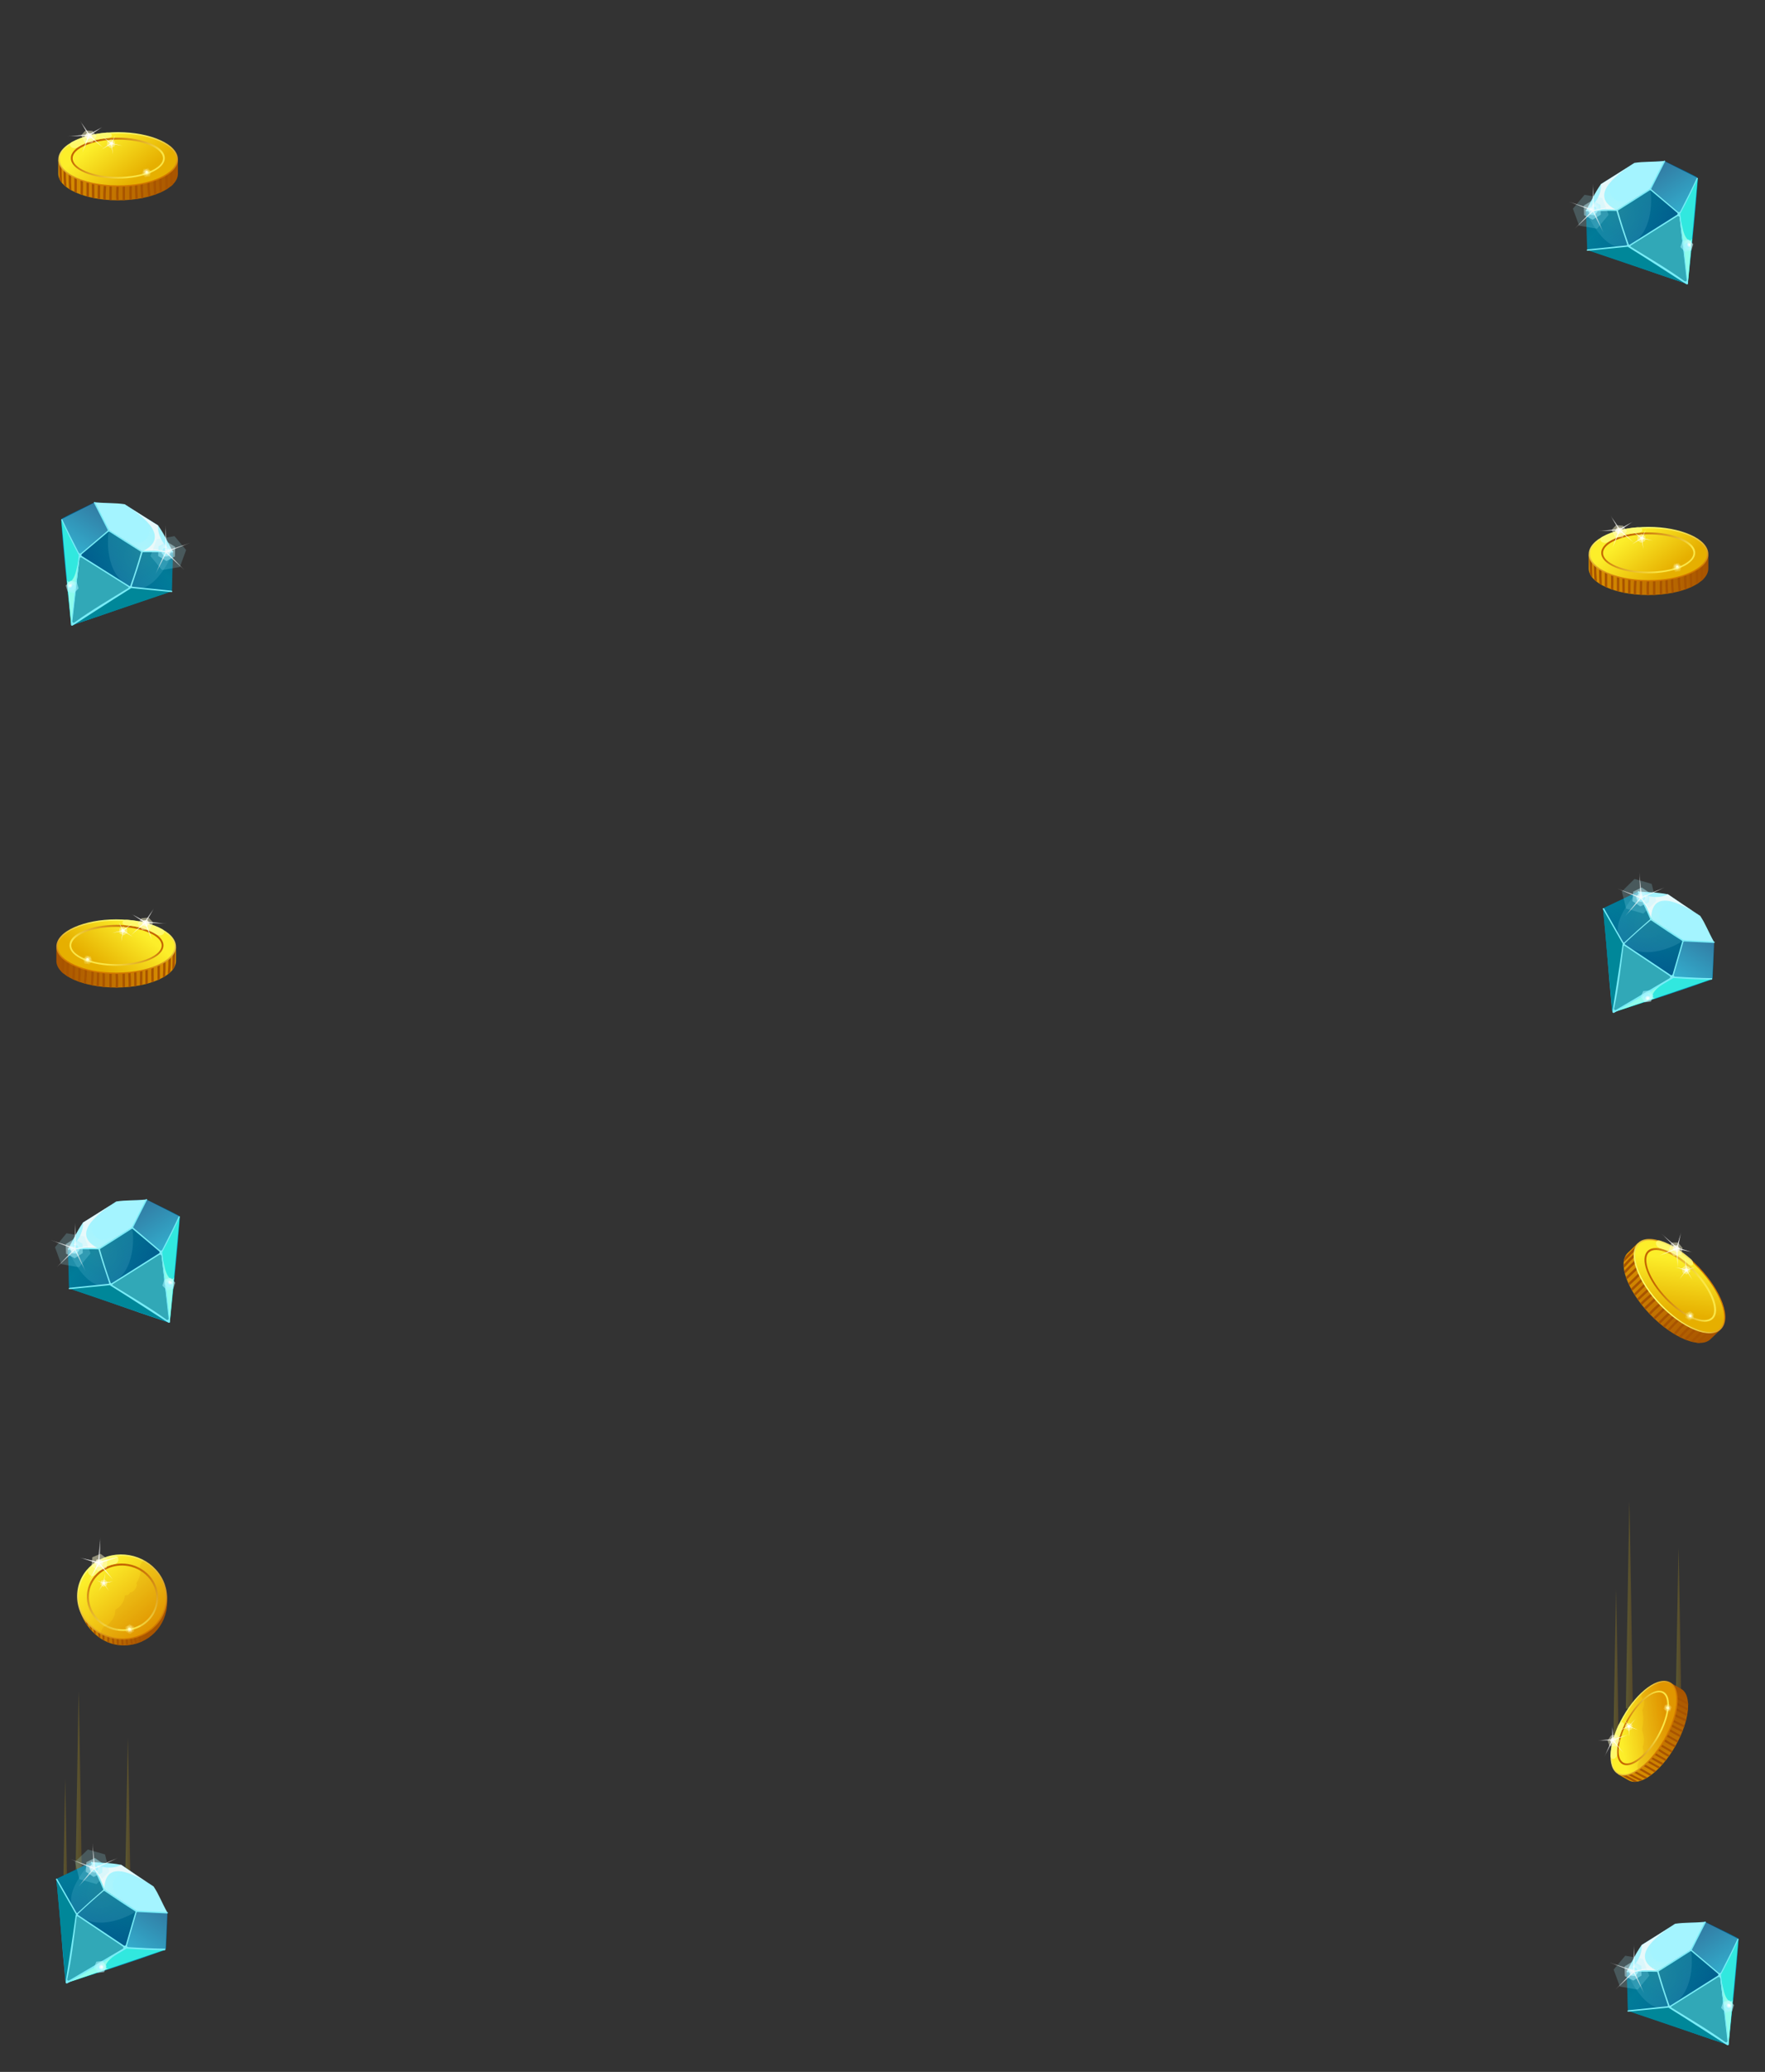 <?xml version="1.0" encoding="UTF-8"?> <!-- Generator: Adobe Illustrator 25.0.1, SVG Export Plug-In . SVG Version: 6.00 Build 0) --> <svg xmlns="http://www.w3.org/2000/svg" xmlns:xlink="http://www.w3.org/1999/xlink" version="1.1" id="Layer_1" x="0px" y="0px" viewBox="0 0 1183.5 1388.9" style="enable-background:new 0 0 1183.5 1388.9;" xml:space="preserve"><rect x="0" y="0" width="1183.5" height="1388.9" fill="#333333" stroke="none"/> <style type="text/css"> .st0{fill:url(#SVGID_1_);} .st1{fill:#A85400;} .st2{fill:url(#SVGID_2_);} .st3{fill:url(#SVGID_3_);} .st4{fill:url(#SVGID_4_);} .st5{opacity:0.12;fill:#BC5E00;enable-background:new ;} .st6{opacity:0.8;fill:#FFFB7B;enable-background:new ;} .st7{opacity:0.47;fill:#FFFCCC;enable-background:new ;} .st8{opacity:0.81;fill:url(#SVGID_5_);enable-background:new ;} .st9{opacity:0.22;fill:#FFFDA9;enable-background:new ;} .st10{opacity:0.47;fill:url(#SVGID_6_);enable-background:new ;} .st11{fill:url(#SVGID_7_);} .st12{opacity:0.3;fill:#FFFFFF;enable-background:new ;} .st13{fill:#FFFFFF;} .st14{opacity:0.81;fill:url(#SVGID_8_);enable-background:new ;} .st15{opacity:0.2;fill:url(#SVGID_9_);enable-background:new ;} .st16{opacity:0.2;fill:url(#SVGID_10_);enable-background:new ;} .st17{opacity:0.2;fill:url(#SVGID_11_);enable-background:new ;} .st18{fill:url(#SVGID_12_);} .st19{opacity:0.62;fill:url(#SVGID_13_);enable-background:new ;} .st20{fill:#A4F4FF;} .st21{opacity:0.86;fill:#FBFBFB;enable-background:new ;} .st22{fill:#008799;} .st23{fill:#00E2D1;} .st24{fill:#85FFE2;} .st25{opacity:0.3;fill:#A4F4FF;enable-background:new ;} .st26{fill:#78ECF7;} .st27{opacity:0.12;fill:url(#SVGID_14_);enable-background:new ;} .st28{opacity:0.2;fill:#A4F4FF;enable-background:new ;} .st29{opacity:0.3;fill:#FBFBFB;enable-background:new ;} .st30{opacity:0.47;fill:url(#SVGID_15_);enable-background:new ;} .st31{opacity:0.81;fill:url(#SVGID_16_);enable-background:new ;} .st32{opacity:0.8;fill:#FBFBFB;enable-background:new ;} .st33{opacity:0.57;fill:url(#SVGID_17_);enable-background:new ;} .st34{fill:url(#SVGID_18_);} .st35{opacity:0.2;fill:url(#SVGID_19_);enable-background:new ;} .st36{opacity:0.2;fill:url(#SVGID_20_);enable-background:new ;} .st37{opacity:0.2;fill:url(#SVGID_21_);enable-background:new ;} .st38{fill:url(#SVGID_22_);} .st39{fill:url(#SVGID_23_);} .st40{fill:url(#SVGID_24_);} .st41{fill:url(#SVGID_25_);} .st42{opacity:0.81;fill:url(#SVGID_26_);enable-background:new ;} .st43{opacity:0.47;fill:url(#SVGID_27_);enable-background:new ;} .st44{fill:url(#SVGID_28_);} .st45{opacity:0.81;fill:url(#SVGID_29_);enable-background:new ;} .st46{fill:url(#SVGID_30_);} .st47{fill:url(#SVGID_31_);} .st48{fill:url(#SVGID_32_);} .st49{fill:url(#SVGID_33_);} .st50{opacity:0.81;fill:url(#SVGID_34_);enable-background:new ;} .st51{opacity:0.47;fill:url(#SVGID_35_);enable-background:new ;} .st52{fill:url(#SVGID_36_);} .st53{opacity:0.81;fill:url(#SVGID_37_);enable-background:new ;} .st54{fill:url(#SVGID_38_);} .st55{opacity:0.62;fill:url(#SVGID_39_);enable-background:new ;} .st56{opacity:0.12;fill:url(#SVGID_40_);enable-background:new ;} .st57{opacity:0.47;fill:url(#SVGID_41_);enable-background:new ;} .st58{opacity:0.81;fill:url(#SVGID_42_);enable-background:new ;} .st59{opacity:0.57;fill:url(#SVGID_43_);enable-background:new ;} .st60{fill:url(#SVGID_44_);} .st61{fill:url(#SVGID_45_);} .st62{opacity:0.62;fill:url(#SVGID_46_);enable-background:new ;} .st63{opacity:0.12;fill:url(#SVGID_47_);enable-background:new ;} .st64{opacity:0.47;fill:url(#SVGID_48_);enable-background:new ;} .st65{opacity:0.81;fill:url(#SVGID_49_);enable-background:new ;} .st66{opacity:0.57;fill:url(#SVGID_50_);enable-background:new ;} .st67{fill:url(#SVGID_51_);} .st68{fill:url(#SVGID_52_);} .st69{opacity:0.62;fill:url(#SVGID_53_);enable-background:new ;} .st70{opacity:0.12;fill:url(#SVGID_54_);enable-background:new ;} .st71{opacity:0.47;fill:url(#SVGID_55_);enable-background:new ;} .st72{opacity:0.81;fill:url(#SVGID_56_);enable-background:new ;} .st73{opacity:0.57;fill:url(#SVGID_57_);enable-background:new ;} .st74{fill:url(#SVGID_58_);} .st75{fill:url(#SVGID_59_);} .st76{fill:url(#SVGID_60_);} .st77{fill:url(#SVGID_61_);} .st78{fill:url(#SVGID_62_);} .st79{opacity:0.81;fill:url(#SVGID_63_);enable-background:new ;} .st80{opacity:0.47;fill:url(#SVGID_64_);enable-background:new ;} .st81{fill:url(#SVGID_65_);} .st82{opacity:0.81;fill:url(#SVGID_66_);enable-background:new ;} .st83{fill:url(#SVGID_67_);} .st84{opacity:0.62;fill:url(#SVGID_68_);enable-background:new ;} .st85{opacity:0.12;fill:url(#SVGID_69_);enable-background:new ;} .st86{opacity:0.47;fill:url(#SVGID_70_);enable-background:new ;} .st87{opacity:0.81;fill:url(#SVGID_71_);enable-background:new ;} .st88{opacity:0.57;fill:url(#SVGID_72_);enable-background:new ;} .st89{fill:url(#SVGID_73_);} .st90{fill:url(#SVGID_74_);} .st91{fill:url(#SVGID_75_);} .st92{fill:url(#SVGID_76_);} .st93{fill:url(#SVGID_77_);} .st94{opacity:0.81;fill:url(#SVGID_78_);enable-background:new ;} .st95{opacity:0.47;fill:url(#SVGID_79_);enable-background:new ;} .st96{fill:url(#SVGID_80_);} .st97{opacity:0.81;fill:url(#SVGID_81_);enable-background:new ;} .st98{fill:url(#SVGID_82_);} .st99{fill:url(#SVGID_83_);} .st100{fill:url(#SVGID_84_);} .st101{fill:url(#SVGID_85_);} .st102{opacity:0.81;fill:url(#SVGID_86_);enable-background:new ;} .st103{opacity:0.47;fill:url(#SVGID_87_);enable-background:new ;} .st104{fill:url(#SVGID_88_);} .st105{opacity:0.81;fill:url(#SVGID_89_);enable-background:new ;} .st106{fill:url(#SVGID_90_);} .st107{opacity:0.62;fill:url(#SVGID_91_);enable-background:new ;} .st108{opacity:0.12;fill:url(#SVGID_92_);enable-background:new ;} .st109{opacity:0.47;fill:url(#SVGID_93_);enable-background:new ;} .st110{opacity:0.81;fill:url(#SVGID_94_);enable-background:new ;} .st111{opacity:0.57;fill:url(#SVGID_95_);enable-background:new ;} .st112{fill:url(#SVGID_96_);} </style> <g> <linearGradient id="SVGID_1_" gradientUnits="userSpaceOnUse" x1="1203.11" y1="-1343.796" x2="1202.689" y2="-1303.033" gradientTransform="matrix(-0.507 0.862 0.862 0.507 1834.727 714.067)"> <stop offset="0" style="stop-color:#DB9200"></stop> <stop offset="1" style="stop-color:#A85400"></stop> </linearGradient> <path class="st0" d="M52.5,1073.7c1,12.6,11.4,26.3,25.2,28.8c16.2,2.9,30.6-7.4,33.8-22.6c0.8-3.6,0.8-9.8-0.2-12.8 C107.5,1056.2,52.3,1071.5,52.5,1073.7z"></path> <g> <path class="st1" d="M90.7,1101.9c-0.3-1-0.8-2.8-1-3.9c-0.1-0.8,1.3-1.1,1.4-0.3s0.5,2.9,0.8,3.8 C91.5,1101.7,91.3,1101.8,90.7,1101.9z"></path> <path class="st1" d="M89.1,1102.3c-0.3,0-0.9,0.2-1.1,0.2c-0.1-0.3-0.7-2.7-0.7-3.7c0-0.3,1.2-0.5,1.2-0.2 C88.6,1099,89,1101.7,89.1,1102.3z"></path> <path class="st1" d="M85.8,1102.8c-0.2,0-0.9,0.1-1.1,0.1c0-0.5-0.4-2.7-0.4-3.8c0-0.8,1.2-0.9,1.3-0.1 C85.7,1099.9,85.8,1102.5,85.8,1102.8z"></path> <path class="st1" d="M81.7,1102.9c-0.1-0.1-0.3-2.7-0.4-3.8c-0.1-0.8,1.2-0.8,1.3,0c0.1,1,0.2,3.6,0.2,3.8 C82.6,1102.9,81.8,1102.9,81.7,1102.9z"></path> <path class="st1" d="M79.6,1102.7c-0.1,0-1-0.1-1.1-0.1c-0.1-1.1-0.2-2.6-0.2-3.7c0-0.8,1.3-0.7,1.3,0.1 C79.6,1100,79.7,1102.5,79.6,1102.7z"></path> <path class="st1" d="M75.4,1101.9c0-0.3-0.2-2.6-0.3-3.6c0-0.8,1.2-0.4,1.3,0.4c0,1,0.2,2.6,0.3,3.6 C76.4,1102.2,75.7,1102,75.4,1101.9z"></path> <path class="st1" d="M71.9,1100.7c0-1,0.1-2.3,0.2-3.3c0.1-0.8,1.3-0.5,1.2,0.3c-0.1,1-0.1,3.2-0.1,3.5 C72.8,1101.1,72.2,1100.8,71.9,1100.7z"></path> <path class="st1" d="M68.7,1099.1c0.1-1,0.1-2,0-3.1c-0.1-0.8,1.2-0.8,1.3,0c0.1,1.1,0.1,2.7,0,3.7 C69.7,1099.6,68.9,1099.2,68.7,1099.1z"></path> <path class="st1" d="M66,1097.2c0-1-0.1-2-0.2-3c-0.1-0.8,1.2-0.8,1.3,0c0.1,1.2,0.2,2.7,0.2,3.9C67,1098,66.2,1097.5,66,1097.2z"></path> <path class="st1" d="M93.9,1100.8c-0.2-0.6-0.9-2.9-1-3.5c-0.2-0.8,1.1-1.3,1.3-0.5c0.1,0.5,0.8,3.1,0.9,3.5 C94.7,1100.5,94.3,1100.7,93.9,1100.8z"></path> <path class="st1" d="M63,1094.8c0-0.8-0.1-1.6-0.2-2.5c-0.1-0.8,1.1-0.6,1.2,0.2c0.1,1,0.3,3.4,0.3,3.4 C63.9,1095.5,63.4,1095.1,63,1094.8z"></path> <path class="st1" d="M60.4,1092c0-0.6-0.2-1.4-0.2-2c0-0.3,1.2,0,1.2,0.3c0,0.8,0.1,2.3,0.2,3C61.2,1092.9,60.7,1092.4,60.4,1092z "></path> <path class="st1" d="M57.8,1088.5c0-0.4-0.1-1-0.2-1.5c-0.2-0.8,1-0.6,1.1,0.2c0.1,1,0.3,2.8,0.3,3 C58.7,1089.9,58,1088.8,57.8,1088.5z"></path> </g> <g> <linearGradient id="SVGID_2_" gradientUnits="userSpaceOnUse" x1="1188.24" y1="-1352.836" x2="1205.743" y2="-1303.658" gradientTransform="matrix(-0.507 0.862 0.862 0.507 1834.727 714.067)"> <stop offset="0" style="stop-color:#FCEE2A"></stop> <stop offset="1" style="stop-color:#E69D00"></stop> </linearGradient> <path class="st2" d="M52.6,1065.4c-2.6,15.2,8.3,29.9,24.4,32.8c16.2,2.9,31.4-7.2,34.1-22.5c2.7-15.3-8.2-29.9-24.4-32.8 C70.5,1040,55.3,1050.1,52.6,1065.4z"></path> <linearGradient id="SVGID_3_" gradientUnits="userSpaceOnUse" x1="1182.23" y1="-1354.124" x2="1210.985" y2="-1304.751" gradientTransform="matrix(-0.507 0.862 0.862 0.507 1834.727 714.067)"> <stop offset="0" style="stop-color:#FCFF6E"></stop> <stop offset="0.99" style="stop-color:#D17700"></stop> </linearGradient> <path class="st3" d="M99.4,1094.1c-6.5,4.3-14.5,5.9-22.5,4.5c-7.9-1.4-14.9-5.6-19.6-11.9c-4.7-6.3-6.5-13.9-5.2-21.4 s5.7-14,12.2-18.3c6.5-4.3,14.5-5.9,22.5-4.5c7.9,1.4,14.9,5.6,19.6,11.9c4.7,6.3,6.5,13.9,5.2,21.4c-0.6,3.2-1.7,6.3-3.3,9.1 C106.1,1088.5,103.1,1091.7,99.4,1094.1z M53.1,1065.5c-1.3,7.2,0.5,14.6,5,20.7s11.3,10.2,19,11.6c7.7,1.4,15.4-0.2,21.8-4.4 c6.3-4.2,10.5-10.5,11.8-17.7c1.3-7.2-0.5-14.6-5-20.7s-11.3-10.2-19-11.6c-7.7-1.4-15.4,0.2-21.8,4.4c-3.6,2.4-6.5,5.4-8.6,8.9 C54.8,1059.4,53.7,1062.3,53.1,1065.5z"></path> </g> <g> <linearGradient id="SVGID_4_" gradientUnits="userSpaceOnUse" x1="1213.529" y1="-1314.197" x2="1180.14" y2="-1343.584" gradientTransform="matrix(-0.507 0.862 0.862 0.507 1834.727 714.067)"> <stop offset="0" style="stop-color:#FAE647"></stop> <stop offset="1" style="stop-color:#C46500"></stop> </linearGradient> <path class="st4" d="M78.2,1093c-6.3-1.1-11.8-4.5-15.5-9.4c-3.7-5-5.2-11-4.1-17c2.2-12.3,14.5-20.4,27.5-18.1 c6.3,1.1,11.8,4.5,15.5,9.4c3.7,5,5.2,11,4.1,17c-0.5,2.6-1.4,5-2.6,7.2C98.3,1090.1,88.5,1094.8,78.2,1093z M59.9,1066.8 c-1,5.6,0.4,11.3,3.9,16c3.5,4.7,8.7,7.9,14.7,9c9.7,1.7,19-2.7,23.5-10.3c1.2-2,2.1-4.3,2.5-6.7c1-5.6-0.4-11.3-3.9-16 c-3.5-4.7-8.7-7.9-14.7-9c-9.7-1.7-19,2.7-23.5,10.3C61.2,1062.1,60.3,1064.3,59.9,1066.8z"></path> </g> <path class="st5" d="M94.1,1054.1c0,1.7-1.1,4.8-2.7,7.3c1.3,1.4-1.3,6.1-4.3,6.1c-0.4,1.3-1.2,1.8-1.9,1.8 c-0.6,0.1-0.9-0.1-1.5,0.3c0.1,2.6-2.6,8-6.2,9.2c-0.2,0.9-0.3,1.6-0.4,2.5c-0.2,2.7-2.8,6.1-4.6,7.8c-0.4,0.4-1,0.5-1.5,0.7l0,0 c-0.4,0.2-1.1,0.4-1.4,0.7c-1.1,1.1-2.1,3.2-2.1,4.8c2.8,1.5,6,2.6,9.3,3.2c16.2,2.9,32-7.6,34.7-22.8c2.1-11.9-4.3-24-14.9-29.8 c-1.4,0.6-2.2,2.3-2.7,3.6c-0.2,0.6-0.3,1.6-0.2,2.2v0.2C94,1052.4,94.1,1053.7,94.1,1054.1z M79.7,1092c2.1,0.3,4.5,0.2,6.6-0.1 c2.5-0.3,4.7-1.3,7-2.3c0.7-0.3,1.3,0.7,0.6,1c-2.4,1-4.7,2.1-7.4,2.4c-2.3,0.3-4.8,0.4-7.1,0C78.6,1093,78.9,1091.9,79.7,1092z"></path> <path class="st6" d="M59.9,1051.5c4.4-4,10.5-8.6,16.7-8.7c3.7-0.1,3.7,5.1,0.1,5.7c-2.4,0.4-4.5,1.3-6.5,2.3 c-2.4,1.2-4.4,2.9-6.3,4.9C61.4,1058.4,57.2,1054,59.9,1051.5z"></path> <polygon class="st7" points="71.5,1051 72.1,1045.1 67.4,1041.6 61.9,1043.9 61.3,1049.8 66,1053.3 "></polygon> <radialGradient id="SVGID_5_" cx="1120.294" cy="-1293.986" r="2.84" gradientTransform="matrix(-0.29 0.957 0.957 0.29 1629.469 350.464)" gradientUnits="userSpaceOnUse"> <stop offset="0" style="stop-color:#FFFFFF"></stop> <stop offset="1" style="stop-color:#FFFCCC"></stop> </radialGradient> <polygon class="st8" points="68,1050.4 69.4,1047.8 67.8,1045.3 64.8,1045.4 63.5,1048 65,1050.5 "></polygon> <polygon class="st9" points="87.2,1095.3 89.9,1093.5 89.8,1090.3 86.9,1088.8 84.1,1090.6 84.3,1093.8 "></polygon> <radialGradient id="SVGID_6_" cx="1212.439" cy="-1314.15" r="2.213" gradientTransform="matrix(-0.507 0.862 0.862 0.507 1834.727 714.067)" gradientUnits="userSpaceOnUse"> <stop offset="0" style="stop-color:#FFFFFF"></stop> <stop offset="0.99" style="stop-color:#FCED92"></stop> </radialGradient> <polygon class="st10" points="88.4,1093.7 89.2,1091.5 87.8,1089.8 85.5,1090.2 84.7,1092.3 86.2,1094.1 "></polygon> <radialGradient id="SVGID_7_" cx="1212.614" cy="-1314.214" r="1.104" gradientTransform="matrix(-0.507 0.862 0.862 0.507 1834.727 714.067)" gradientUnits="userSpaceOnUse"> <stop offset="0" style="stop-color:#FFFFFF"></stop> <stop offset="1" style="stop-color:#FFFDB6"></stop> </radialGradient> <polygon class="st11" points="87.2,1093.1 88,1092.3 87.6,1091.2 86.5,1091 85.7,1091.8 86.1,1092.9 "></polygon> <polygon class="st12" points="76,1059.2 67.1,1047.9 81.6,1043.1 66.8,1046.8 67.3,1030.6 65.6,1047 53.5,1044.1 65.4,1048.1 59.8,1061.7 66.4,1048.7 "></polygon> <polygon class="st13" points="75.4,1058.4 66.7,1047.8 80.1,1043.4 66.5,1047.1 67.3,1032.4 65.9,1047.2 55.3,1044.6 65.8,1048 59.6,1059.6 66.3,1048.3 "></polygon> <polygon class="st7" points="71.5,1062.9 72.1,1060.5 70.2,1058.8 67.8,1059.5 67.3,1062 69.1,1063.7 "></polygon> <radialGradient id="SVGID_8_" cx="1252.148" cy="-1368.738" r="1.214" gradientTransform="matrix(-0.391 0.92 0.92 0.391 1818.704 443.505)" gradientUnits="userSpaceOnUse"> <stop offset="0" style="stop-color:#FFFFFF"></stop> <stop offset="1" style="stop-color:#FFFCCC"></stop> </radialGradient> <polygon class="st14" points="70.1,1062.5 70.8,1061.5 70.2,1060.3 69,1060.2 68.3,1061.3 68.8,1062.4 "></polygon> <polygon class="st12" points="73.1,1066.6 69.8,1061.4 76.2,1060 69.7,1061 70.7,1054.1 69.2,1061 64.2,1059.2 69.1,1061.4 66.1,1067 69.5,1061.7 "></polygon> <polygon class="st13" points="72.9,1066.3 69.7,1061.4 75.6,1060.1 69.6,1061 70.6,1054.8 69.3,1061.1 64.9,1059.5 69.3,1061.4 66.1,1066 69.5,1061.5 "></polygon> </g> <g> <linearGradient id="SVGID_9_" gradientUnits="userSpaceOnUse" x1="83.916" y1="-459.542" x2="87.481" y2="-459.542" gradientTransform="matrix(1 0 0 1 0 1674)"> <stop offset="0" style="stop-color:#FCEE2A"></stop> <stop offset="1" style="stop-color:#E69D00"></stop> </linearGradient> <path class="st15" d="M85.7,1164.8c0.3,4.2,1.8,99.4,1.8,99.4l-3.6-0.2L85.7,1164.8z"></path> <linearGradient id="SVGID_10_" gradientUnits="userSpaceOnUse" x1="50.346" y1="-470.892" x2="55.061" y2="-470.892" gradientTransform="matrix(1 0 0 1 0 1674)"> <stop offset="0" style="stop-color:#FCEE2A"></stop> <stop offset="1" style="stop-color:#E69D00"></stop> </linearGradient> <path class="st16" d="M52.7,1133.5c0.4,6,2.4,139.3,2.4,139.3l-4.7-0.3L52.7,1133.5z"></path> <linearGradient id="SVGID_11_" gradientUnits="userSpaceOnUse" x1="41.862" y1="-426.942" x2="45.666" y2="-426.942" gradientTransform="matrix(1 0 0 1 0 1674)"> <stop offset="0" style="stop-color:#FCEE2A"></stop> <stop offset="1" style="stop-color:#E69D00"></stop> </linearGradient> <path class="st17" d="M43.7,1192.4c0.3,4.7,1.9,109.4,1.9,109.4l-3.8-0.2L43.7,1192.4z"></path> <g> <linearGradient id="SVGID_12_" gradientUnits="userSpaceOnUse" x1="-717.41" y1="-816.669" x2="-717.176" y2="-748.897" gradientTransform="matrix(0.833 0.554 -0.554 0.833 234.635 2337.909)"> <stop offset="4.926110e-03" style="stop-color:#003C72"></stop> <stop offset="1" style="stop-color:#06CAEA"></stop> </linearGradient> <path class="st18" d="M45.5,1329c29.4-9.7,44.1-14.2,64.6-21.6c0.7-0.2,1.1-0.8,1.2-1.5c0.5-8.2,0.7-14.5,1-23.4 c0-0.1,0-0.3-0.1-0.4c-4.1-7.4-5.9-11.6-9.3-17.4c-0.1-0.1-0.2-0.2-0.3-0.3c-5.8-3.7-17-11.3-21.2-14.1c-0.1-0.1-0.2-0.1-0.4-0.1 c-7.8-0.8-11.9-1.2-19.7-1.9c-0.2,0-0.3,0-0.4,0.1c-8.3,4.2-14.6,7-22,10.6c-0.7,0.3-1,1-1,1.7c2.5,25.2,3,36.6,6,67.3 C44,1328.7,44.7,1329.2,45.5,1329z"></path> <linearGradient id="SVGID_13_" gradientUnits="userSpaceOnUse" x1="-718.788" y1="-745.492" x2="-735.745" y2="-807.311" gradientTransform="matrix(0.833 0.554 -0.554 0.833 234.635 2337.909)"> <stop offset="0" style="stop-color:#0068B5"></stop> <stop offset="2.774035e-02" style="stop-color:#0061AA"></stop> <stop offset="0.104" style="stop-color:#005191"></stop> <stop offset="0.184" style="stop-color:#004580"></stop> <stop offset="0.269" style="stop-color:#003E75"></stop> <stop offset="0.369" style="stop-color:#003C72"></stop> <stop offset="0.632" style="stop-color:#006386"></stop> <stop offset="0.906" style="stop-color:#008799"></stop> </linearGradient> <path class="st19" d="M44.2,1329.4c19.8-12,26.7-16.3,40-23.9c3.5-11.4,4.2-12.5,7.3-24.4c-8.4-5.6-21.8-27.1-30.4-32.8 c-9.3,4.6-12.9,6.3-23.3,11.2C38.9,1272,41.8,1303.4,44.2,1329.4z"></path> <path class="st20" d="M91.5,1281c7.5,0.7,12.6,0.6,20.8,1.2c-4.2-7.6-5.6-12-9.3-17.6c-5.9-3.7-17.6-11.7-21.7-14.5 c-7.8-1.5-12.1-1.2-20.1-1.9c2.9,6.2,4.9,11,8.8,18.4C74.9,1270.1,86.7,1277.8,91.5,1281z"></path> <path class="st21" d="M102.9,1264.6c-5.9-3.7-17.6-11.7-21.7-14.5c-4.8,2.7-13.1,2.7-20.1-1.9c2.9,6.2,4.9,11,8.8,18.4 C70.3,1250.2,82.4,1251,102.9,1264.6z"></path> <polygon class="st22" points="51.3,1283.4 84.2,1305.4 44.2,1329.4 37.8,1259.4 "></polygon> <polygon class="st23" points="84.2,1305.4 111,1306.9 44.1,1329.3 "></polygon> <path class="st24" d="M84.2,1305.4l-7.9,5.9c-6.5,4.7-6.5,8.8-3.4,8.3l0,0l-28.7,9.8C48.5,1326.7,84.2,1305.4,84.2,1305.4z"></path> <path class="st25" d="M112.2,1282.2l-1.2,24.7l-66.8,22.4l7.2-45.9c5.1,3.1,32.8,22,32.8,22l7.3-24.4L112.2,1282.2z"></path> <path class="st26" d="M110.5,1306.3c-8.1-0.1-16.3-0.5-24.4-1c-0.7,0-1.1-0.7-0.9-1.3c2.1-7.3,4.3-14.7,6.4-22 c0.1-0.2,0.3-0.3,0.5-0.3c6.7,0.3,13.3,0.7,20,1c0.6,0,0.6-0.9,0.1-0.9l-20.5-1c-0.1,0-0.2,0-0.2-0.1c-7.1-4.6-14.2-9.2-21.2-14 v-0.1c-2.6-6.2-5.4-12.3-8.4-18.3c-0.3-0.5-1.1-0.1-0.8,0.4c2.9,5.8,5.6,11.8,8.1,17.8c0.1,0.2,0,0.4-0.1,0.5 c-5.8,5-11.5,10.1-17.1,15.3c-0.2,0.2-0.6,0.2-0.7-0.1c-4.3-7.5-8.6-15.1-12.9-22.6c-0.3-0.5-1.1-0.1-0.8,0.4 c4.4,7.7,8.9,15.5,13.3,23.2c0.1,0.1,0.1,0.3,0,0.4c0,0-0.1,0.1-0.1,0.2c-2,15.1-6.9,45-6.8,45.1c-0.1,0.3,0.6,0.9,1,0.7 c13.4-7.8,26.3-15.4,39.7-23.3c0.1,0,0.1-0.1,0.1-0.1c8.6,0.6,17.2,1,25.8,1.1C111,1307.2,111.1,1306.3,110.5,1306.3z M70,1267.6 c6.8,4.6,13.6,9.2,20.6,13.6c0.2,0.1,0.3,0.3,0.2,0.5c-2.1,7.3-4.3,14.7-6.4,22c-0.2,0.6-0.8,0.8-1.3,0.5 c-10.2-6.8-20.4-13.7-30.7-20.5c-0.2-0.2-0.3-0.5-0.1-0.7c5.6-5.3,11.3-10.4,17.1-15.3C69.6,1267.5,69.9,1267.5,70,1267.6z M45.1,1326.7c3-13.8,4.5-27.8,6.3-41.8c0-0.3,0.4-0.5,0.7-0.3c10.1,6.7,20.1,13.5,30.2,20.2c0.6,0.4,0.6,1.3-0.1,1.7 c-12,7-24,14-35.9,21.1C45.7,1327.9,44.9,1327.4,45.1,1326.7z"></path> <radialGradient id="SVGID_14_" cx="-731.361" cy="-2832.358" r="18.928" gradientTransform="matrix(0.833 0.554 -0.788 1.185 -1552.167 5026.889)" gradientUnits="userSpaceOnUse"> <stop offset="0" style="stop-color:#F1FFE7"></stop> <stop offset="9.716760e-02" style="stop-color:#E2FDEC"></stop> <stop offset="0.318" style="stop-color:#C7F9F4"></stop> <stop offset="0.542" style="stop-color:#B4F6FA"></stop> <stop offset="0.768" style="stop-color:#A8F5FE"></stop> <stop offset="1" style="stop-color:#A4F4FF"></stop> </radialGradient> <path class="st27" d="M91.5,1281l-13.3-11.7c-4.9-4.3-2.2-12.5,4.3-12.9c0.7,0,1.4,0,1.9,0.2l18.7,7.9L81.4,1250 c0,0-16.7-1.6-20.2-1.9c0,0-22.6,23.4-9.5,35.1C65.9,1296,89.1,1283.3,91.5,1281z"></path> <polygon class="st28" points="50.3,1248.1 58.9,1239.8 70.4,1243.1 73.3,1254.6 64.7,1263 53.2,1259.7 "></polygon> <polygon class="st29" points="47.2,1246.2 62.6,1251.6 62,1235.4 63.8,1251.5 79.2,1245.4 64.1,1252.8 70.9,1263.5 63.1,1253.5 52.6,1264.7 62.1,1252.7 "></polygon> <radialGradient id="SVGID_15_" cx="-109.731" cy="2946.149" r="6.141" gradientTransform="matrix(-0.805 0.594 -0.594 -0.805 1723.393 3688.307)" gradientUnits="userSpaceOnUse"> <stop offset="0" style="stop-color:#FFFFFF"></stop> <stop offset="1" style="stop-color:#A4F4FF"></stop> </radialGradient> <polygon class="st30" points="57.9,1248.3 63.6,1245.5 68.9,1249.1 68.5,1255.4 62.8,1258.2 57.5,1254.7 "></polygon> <radialGradient id="SVGID_16_" cx="-109.253" cy="2945.965" r="3.064" gradientTransform="matrix(-0.805 0.594 -0.594 -0.805 1723.393 3688.307)" gradientUnits="userSpaceOnUse"> <stop offset="0" style="stop-color:#FFFFFF"></stop> <stop offset="1" style="stop-color:#A4F4FF"></stop> </radialGradient> <polygon class="st31" points="59.8,1251.6 61.9,1249.3 65,1250 66,1253 63.9,1255.3 60.8,1254.6 "></polygon> <polygon class="st32" points="49.2,1247.1 62.9,1252 62.2,1238.1 63.6,1251.9 77.4,1246.2 63.7,1252.6 70.2,1262.4 63,1252.9 54.2,1262.8 62.5,1252.6 "></polygon> <radialGradient id="SVGID_17_" cx="-1506.897" cy="1366.457" r="4.158" gradientTransform="matrix(-0.226 0.974 -0.974 -0.226 1058.447 3094.75)" gradientUnits="userSpaceOnUse"> <stop offset="0" style="stop-color:#FFFFFF"></stop> <stop offset="0.538" style="stop-color:#D0F9FF"></stop> <stop offset="1" style="stop-color:#A4F4FF"></stop> </radialGradient> <polygon class="st33" points="62.9,1319 64.6,1315 68.9,1314.5 71.5,1318 69.8,1322 65.5,1322.5 "></polygon> <radialGradient id="SVGID_18_" cx="-1506.562" cy="1366.339" r="2.075" gradientTransform="matrix(-0.226 0.974 -0.974 -0.226 1058.447 3094.75)" gradientUnits="userSpaceOnUse"> <stop offset="0" style="stop-color:#FFFFFF"></stop> <stop offset="0.178" style="stop-color:#F9FEFF"></stop> <stop offset="0.423" style="stop-color:#E7FCFF"></stop> <stop offset="0.708" style="stop-color:#CAF9FF"></stop> <stop offset="1" style="stop-color:#A4F4FF"></stop> </radialGradient> <polygon class="st34" points="65.3,1319.9 65.4,1317.7 67.3,1316.7 69.1,1317.8 69.1,1320 67.2,1321 "></polygon> </g> </g> <g> <linearGradient id="SVGID_19_" gradientUnits="userSpaceOnUse" x1="1123.743" y1="-586.658" x2="1127.307" y2="-586.658" gradientTransform="matrix(1 0 0 1 0 1674)"> <stop offset="0" style="stop-color:#FCEE2A"></stop> <stop offset="1" style="stop-color:#E69D00"></stop> </linearGradient> <path class="st35" d="M1125.5,1037.6c0.3,4.2,1.8,99.4,1.8,99.4l-3.6-0.2L1125.5,1037.6z"></path> <linearGradient id="SVGID_20_" gradientUnits="userSpaceOnUse" x1="1090.172" y1="-598.008" x2="1094.888" y2="-598.008" gradientTransform="matrix(1 0 0 1 0 1674)"> <stop offset="0" style="stop-color:#FCEE2A"></stop> <stop offset="1" style="stop-color:#E69D00"></stop> </linearGradient> <path class="st36" d="M1092.5,1006.3c0.4,6,2.4,139.3,2.4,139.3l-4.7-0.3L1092.5,1006.3z"></path> <linearGradient id="SVGID_21_" gradientUnits="userSpaceOnUse" x1="1081.689" y1="-554.058" x2="1085.493" y2="-554.058" gradientTransform="matrix(1 0 0 1 0 1674)"> <stop offset="0" style="stop-color:#FCEE2A"></stop> <stop offset="1" style="stop-color:#E69D00"></stop> </linearGradient> <path class="st37" d="M1083.6,1065.2c0.3,4.7,1.9,109.4,1.9,109.4l-3.8-0.2L1083.6,1065.2z"></path> <g> <linearGradient id="SVGID_22_" gradientUnits="userSpaceOnUse" x1="2657.187" y1="-44.209" x2="2727.939" y2="-44.209" gradientTransform="matrix(0.495 -0.869 0.869 0.495 -185.263 3523.922)"> <stop offset="0" style="stop-color:#DB9200"></stop> <stop offset="1" style="stop-color:#A85400"></stop> </linearGradient> <path class="st38" d="M1123.4,1170.5c-9.7,17-23.6,27.3-31.2,23c-1.8-1-4.4-2.5-7.1-4c-2.5-7.4,3.5-21.5,10.9-34.5 c7-12.3,17-24.6,24.4-26.8c2.9,1.6,4.7,2.7,6.8,3.9C1134.8,1136.2,1133.1,1153.5,1123.4,1170.5z"></path> <path class="st1" d="M1098,1194.2c-0.1-0.1-0.1-0.1-0.2-0.2c-3.6-1.9-7.3-3.9-10.9-5.8c-0.8-0.4-1.5,0.8-0.7,1.2 c3.1,1.6,6.2,3.3,9.2,4.9C1096.3,1194.5,1097.2,1194.4,1098,1194.2z"></path> <path class="st1" d="M1099.7,1193.8c0.3-0.1,1.5-0.5,1.8-0.7c-0.1,0-0.2-0.1-0.3-0.1c-3.1-1.4-6.1-3-9.1-4.7 c-0.8-0.5-1.5,0.8-0.7,1.2C1094.1,1191.1,1096.9,1192.5,1099.7,1193.8L1099.7,1193.8z"></path> <path class="st1" d="M1104.6,1191.5c-2.9-1.4-5.8-3-8.6-4.7c-0.8-0.5-1.5,0.7-0.7,1.2c2.5,1.5,5.1,2.9,7.8,4.3 C1103.4,1192.3,1104.2,1191.8,1104.6,1191.5z"></path> <path class="st1" d="M1107.5,1189.5L1107.5,1189.5l-8.2-4.7c-0.8-0.4-1.5,0.8-0.7,1.2l7.7,4.4 C1106.7,1190.1,1107.1,1189.9,1107.5,1189.5z"></path> <path class="st1" d="M1109.4,1188.1c0.3-0.3,0.7-0.7,1.1-1c-0.1-0.1-0.3-0.2-0.4-0.2c-2.6-1.6-5.3-3.1-8-4.6 c-0.8-0.4-1.5,0.8-0.7,1.2C1104.1,1184.9,1106.8,1186.5,1109.4,1188.1z"></path> <path class="st1" d="M1113.1,1184.5l-8.1-4.6c-0.8-0.4-1.5,0.8-0.7,1.2l7.8,4.4C1112.4,1185.2,1112.8,1184.9,1113.1,1184.5z"></path> <path class="st1" d="M1115.4,1182c-2.7-1.5-5.3-2.9-8-4.4c-0.8-0.4-1.5,0.8-0.7,1.2c2.6,1.4,5.2,2.9,7.7,4.3 C1114.8,1182.7,1115.1,1182.4,1115.4,1182z"></path> <path class="st1" d="M1116.7,1180.5c0.3-0.4,0.6-0.7,0.9-1.1c-0.2-0.2-0.6-0.4-0.7-0.4c-0.3-0.2-0.6-0.3-0.9-0.5 c-0.7-0.4-1.3-0.7-2-1.1c-1.3-0.8-2.7-1.6-4-2.4c-0.8-0.5-1.5,0.7-0.7,1.2c1.6,1,3.2,1.9,4.8,2.8c0.8,0.5,1.6,0.9,2.4,1.4 C1116.5,1180.4,1116.6,1180.4,1116.7,1180.5z"></path> <path class="st1" d="M1119.5,1176.6c-2.5-1.4-4.9-2.9-7.3-4.5c-0.7-0.5-1.4,0.7-0.7,1.2c2.3,1.6,4.7,3.1,7.1,4.4 C1119,1177.4,1119.3,1177,1119.5,1176.6z"></path> <path class="st1" d="M1121.5,1173.7c-2.5-1.5-5-2.9-7.5-4.4c-0.8-0.5-1.5,0.8-0.7,1.2c2.5,1.4,5,2.9,7.4,4.3 C1121,1174.5,1121.2,1174.1,1121.5,1173.7z"></path> <path class="st1" d="M1123.6,1170.1c-2.6-1.3-5.1-2.8-7.5-4.4c-0.7-0.5-1.4,0.7-0.7,1.2c2.4,1.7,4.9,3.1,7.5,4.4 C1123.1,1171.1,1123.5,1170.3,1123.6,1170.1z"></path> <path class="st1" d="M1125.3,1166.9c-2.5-1.4-5-2.8-7.5-4.3c-0.8-0.4-1.5,0.8-0.7,1.2c2.5,1.5,5.1,2.9,7.6,4.3 C1124.8,1168,1125.1,1167.3,1125.3,1166.9z"></path> <path class="st1" d="M1127.1,1163.2c-2.6-1.3-5.1-2.8-7.6-4.3c-0.8-0.5-1.4,0.7-0.7,1.2c2.5,1.6,5.1,3,7.7,4.4 C1126.7,1164,1126.9,1163.6,1127.1,1163.2z"></path> <path class="st1" d="M1128.4,1159.9c-2.5-1.3-5-2.6-7.5-4c-0.8-0.4-1.5,0.8-0.7,1.2c2.5,1.4,5.1,2.8,7.7,4 C1128,1161.1,1128.3,1160.2,1128.4,1159.9z"></path> <path class="st1" d="M1129.6,1156.6c-2.5-1.2-5.1-2.5-7.5-3.8c-0.8-0.4-1.5,0.8-0.7,1.2c2.5,1.4,5.1,2.7,7.7,3.9 C1129.3,1157.5,1129.5,1157.1,1129.6,1156.6z"></path> <path class="st1" d="M1130.7,1152.6c-2.5-1.2-5-2.2-7.3-3.6c-0.8-0.5-1.4,0.7-0.7,1.2c2.4,1.5,5.1,2.6,7.7,3.8 C1130.4,1153.9,1130.6,1153,1130.7,1152.6z"></path> <path class="st1" d="M1131.5,1148.9c-2.5-1.1-4.9-2.4-7.2-3.8c-0.8-0.5-1.4,0.7-0.7,1.2c2.4,1.5,5,2.8,7.6,4 C1131.3,1149.9,1131.4,1149.4,1131.5,1148.9z"></path> <path class="st1" d="M1131.8,1146.8c0-0.1,0.1-1.1,0.1-1.5c-2.4-1.3-4.8-2.5-7.2-3.8c-0.8-0.4-1.5,0.8-0.7,1.2 c2.5,1.3,5,2.6,7.5,3.9C1131.6,1146.7,1131.7,1146.8,1131.8,1146.8z"></path> <path class="st1" d="M1132,1142.9c0,0,0-1.3-0.1-1.6c-2.1-1.1-4.3-2.3-6.4-3.4c-0.8-0.4-1.5,0.8-0.7,1.2 C1127.2,1140.3,1131.9,1142.9,1132,1142.9z"></path> <linearGradient id="SVGID_23_" gradientUnits="userSpaceOnUse" x1="2682.738" y1="-64.967" x2="2702.57" y2="-40.134" gradientTransform="matrix(0.495 -0.869 0.869 0.495 -185.263 3523.922)"> <stop offset="0" style="stop-color:#FCEE2A"></stop> <stop offset="1" style="stop-color:#E69D00"></stop> </linearGradient> <path class="st39" d="M1116.1,1166.3c-9.6,16.8-23.4,26.9-31,22.6c-7.6-4.3-5.9-21.4,3.6-38.2c9.6-16.8,23.4-26.9,31-22.6 C1127.3,1132.4,1125.6,1149.5,1116.1,1166.3z"></path> <path class="st5" d="M1102.2,1133.7c-1.7,1.8-2.2,4.1-0.6,5.3c0.6,0.4,0.9,1.1,0.9,1.8c0,1.3-0.2,3.2-0.9,4.6 c-0.3,0.6-0.4,1.2-0.2,1.9c0.7,3.1,0.6,7.6-0.1,10.6c-0.2,1.1-0.2,2.3,0.2,3.4c1,2.7,1.1,6.3,0.3,8.9c-0.3,0.8-0.3,1.7,0,2.6 c0.4,1.5,0,3.4-0.9,5.4c-0.2,0.4-0.4,0.7-0.7,1c-2,2.4-3,4.8-1.7,7.2c6-3.9,12.5-11.1,17.7-20.2c9.6-16.8,11.2-33.9,3.6-38.2 C1115.3,1125.6,1108.8,1128,1102.2,1133.7z M1119.2,1142.2c0.1,1.9-0.3,3.9-0.7,5.8c-0.2,1-0.4,2-0.6,3c-0.1,0.4-0.2,0.9-0.3,1.3 c-0.1,0.4-0.3,0.7-0.4,1.1c-0.1,0.7-1.2,0.7-1.1,0c0.1-0.8,0.5-1.5,0.7-2.3c0.2-0.9,0.4-1.9,0.6-2.8c0.4-2,0.8-4.1,0.8-6.1 C1118,1141.5,1119.2,1141.5,1119.2,1142.2z"></path> <g> <linearGradient id="SVGID_24_" gradientUnits="userSpaceOnUse" x1="2690.106" y1="-68.602" x2="2694.621" y2="-39.603" gradientTransform="matrix(0.495 -0.869 0.869 0.495 -185.263 3523.922)"> <stop offset="0" style="stop-color:#FCFF6E"></stop> <stop offset="0.99" style="stop-color:#D17700"></stop> </linearGradient> <path class="st40" d="M1116.5,1166.5c-4.7,8.2-10.5,15-16.4,19.3c-6,4.4-11.4,5.6-15.2,3.4c-3.8-2.2-5.5-7.4-4.8-14.8 c0.7-7.3,3.6-15.8,8.3-23.9c4.7-8.2,10.5-15,16.4-19.3c6-4.4,11.4-5.6,15.2-3.4c3.8,2.2,5.5,7.4,4.8,14.8 C1124.1,1149.8,1121.1,1158.3,1116.5,1166.5z M1089.1,1150.9c-4.6,8.1-7.5,16.4-8.2,23.6c-0.7,7,0.9,12,4.4,14s8.6,0.8,14.3-3.4 c5.8-4.2,11.5-11,16.1-19c4.6-8.1,7.5-16.4,8.2-23.6c0.7-7-0.9-12-4.4-14s-8.6-0.8-14.3,3.4 C1099.4,1136.1,1093.7,1142.8,1089.1,1150.9z"></path> </g> <g> <linearGradient id="SVGID_25_" gradientUnits="userSpaceOnUse" x1="2699.828" y1="-43.077" x2="2683.283" y2="-65.791" gradientTransform="matrix(0.495 -0.869 0.869 0.495 -185.263 3523.922)"> <stop offset="0" style="stop-color:#FAE647"></stop> <stop offset="1" style="stop-color:#C46500"></stop> </linearGradient> <path class="st41" d="M1112.2,1164.3c-3.7,6.4-8.1,11.8-12.7,15.3s-8.8,4.6-11.6,3c-2.9-1.6-4.1-5.7-3.4-11.5 c0.7-5.6,3.1-12.3,6.7-18.7c3.7-6.4,8.1-11.8,12.7-15.3s8.8-4.6,11.6-3c2.9,1.6,4.1,5.7,3.4,11.5 C1118.2,1151.2,1115.8,1157.9,1112.2,1164.3z M1092.1,1152.8c-3.6,6.3-5.9,12.7-6.6,18.2c-0.6,5.3,0.4,9,2.9,10.5 c2.5,1.4,6.2,0.4,10.5-2.9c4.4-3.4,8.8-8.7,12.3-14.9c3.6-6.3,5.9-12.7,6.6-18.2c0.6-5.3-0.4-9-2.9-10.5 c-2.5-1.4-6.2-0.4-10.5,2.9C1100.1,1141.3,1095.7,1146.6,1092.1,1152.8z"></path> </g> <g> <path class="st6" d="M1085.1,1156.7c-2.7,5.9-5.1,13.6-5.2,20.2c0,3.9,4.6,2.3,4.4-1.5c-0.1-2.6,0.4-6.7,1-9 c0.7-2.8,1.7-5.9,3.1-8.7C1090.1,1154.3,1086.8,1153.2,1085.1,1156.7z"></path> <polygon class="st7" points="1083.8,1170.7 1079.2,1170.4 1078,1166.7 1080.3,1163.3 1084.3,1162.8 1086.3,1166.9 "></polygon> <radialGradient id="SVGID_26_" cx="1901.202" cy="-685.644" r="2.16" gradientTransform="matrix(0.993 -0.115 0.115 0.993 -728.396 2065.665)" gradientUnits="userSpaceOnUse"> <stop offset="0" style="stop-color:#FFFFFF"></stop> <stop offset="1" style="stop-color:#FFFCCC"></stop> </radialGradient> <polygon class="st42" points="1083.2,1168.2 1080.8,1169 1079.6,1167 1080.6,1165 1082.5,1164.4 1083.8,1165.8 "></polygon> <polygon class="st9" points="1121,1144.4 1120,1147.1 1117.3,1147.5 1115.5,1145.4 1116.4,1142.8 1119.2,1142.3 "></polygon> <radialGradient id="SVGID_27_" cx="2384.576" cy="-333.508" r="1.898" gradientTransform="matrix(0.725 -0.689 0.689 0.725 -379.933 3030.17)" gradientUnits="userSpaceOnUse"> <stop offset="0" style="stop-color:#FFFFFF"></stop> <stop offset="0.99" style="stop-color:#FCED92"></stop> </radialGradient> <polygon class="st43" points="1119.9,1145.8 1118.2,1146.9 1116.5,1146 1116.4,1144 1118,1142.9 1119.8,1143.8 "></polygon> <radialGradient id="SVGID_28_" cx="2384.729" cy="-333.563" r="0.946" gradientTransform="matrix(0.725 -0.689 0.689 0.725 -379.933 3030.17)" gradientUnits="userSpaceOnUse"> <stop offset="0" style="stop-color:#FFFFFF"></stop> <stop offset="1" style="stop-color:#FFFDB6"></stop> </radialGradient> <polygon class="st44" points="1119.2,1144.8 1118.6,1145.7 1117.6,1145.6 1117.2,1144.7 1117.8,1143.9 1118.8,1144 "></polygon> <polygon class="st12" points="1088.7,1175.2 1081.4,1167 1075.8,1177.7 1080.7,1166.7 1071.5,1166.7 1080.9,1165.8 1081.1,1156.8 1081.8,1165.7 1092.7,1162.5 1082.1,1166.6 "></polygon> <polygon class="st13" points="1088.2,1174.7 1081.4,1166.7 1076.7,1175.8 1080.9,1166.5 1073,1166.6 1081.1,1166 1081.2,1158.1 1081.7,1166.1 1091.3,1163 1081.8,1166.5 "></polygon> <polygon class="st7" points="1094.4,1159 1092,1160.2 1089.8,1158.7 1090,1156 1092.4,1154.8 1094.6,1156.3 "></polygon> <radialGradient id="SVGID_29_" cx="2536.025" cy="-525.582" r="1.285" gradientTransform="matrix(0.808 -0.589 0.589 0.808 -647.819 3075.308)" gradientUnits="userSpaceOnUse"> <stop offset="0" style="stop-color:#FFFFFF"></stop> <stop offset="1" style="stop-color:#FFFCCC"></stop> </radialGradient> <polygon class="st45" points="1093.6,1157.6 1092.7,1158.6 1091.4,1158.3 1091,1157 1091.9,1156.1 1093.2,1156.4 "></polygon> <polygon class="st12" points="1098.6,1159.7 1092.4,1157.6 1092.5,1164.5 1091.9,1157.7 1085.1,1160.3 1091.8,1157.1 1088.8,1152.4 1092.2,1156.8 1097,1151.9 1092.7,1157.2 "></polygon> <polygon class="st13" points="1098.2,1159.6 1092.3,1157.5 1092.5,1163.8 1092,1157.5 1085.8,1160 1092,1157.2 1089.3,1153.1 1092.3,1157.1 1096.3,1152.7 1092.5,1157.2 "></polygon> </g> </g> </g> <g> <linearGradient id="SVGID_30_" gradientUnits="userSpaceOnUse" x1="1021.233" y1="-367.975" x2="1101.433" y2="-367.975" gradientTransform="matrix(0.692 0.722 -0.722 0.692 119.216 357.341)"> <stop offset="0" style="stop-color:#DB9200"></stop> <stop offset="1" style="stop-color:#A85400"></stop> </linearGradient> <path class="st46" d="M1106.4,881.1c-15.3-16-22-34.5-14.9-41.3c1.7-1.6,4.2-4,6.6-6.4c8.8-0.3,22.2,10.7,34,23 c11.1,11.6,21.2,26.3,21.3,35.2c-2.7,2.6-4.4,4.2-6.4,6.1C1140,904.5,1121.7,897,1106.4,881.1z"></path> <path class="st1" d="M1088.8,845.8c0.1-0.1,0.2-0.1,0.3-0.1c3.3-3.3,6.5-6.7,9.8-10c0.7-0.7-0.4-1.8-1.1-1.2 c-2.7,2.8-5.6,5.6-8.3,8.4C1089.2,843.9,1089,844.8,1088.8,845.8z"></path> <path class="st1" d="M1088.8,847.7c0,0.3,0,1.8,0.2,2.2c0.1-0.1,0.1-0.1,0.2-0.2c2.6-2.9,5.2-5.7,8.1-8.3c0.7-0.7-0.4-1.8-1.1-1.2 C1093.5,842.6,1091.1,845.1,1088.8,847.7L1088.8,847.7z"></path> <path class="st1" d="M1089.6,853.8c2.5-2.7,5.1-5.3,7.8-7.8c0.7-0.7-0.3-1.8-1.1-1.2c-2.5,2.3-4.8,4.6-7.2,7.1 C1089.2,852.3,1089.5,853.3,1089.6,853.8z"></path> <path class="st1" d="M1090.9,857.6L1090.9,857.6l7.8-7.4c0.7-0.7-0.4-1.8-1.1-1.2l-7.3,7C1090.5,856.6,1090.7,857.1,1090.9,857.6z"></path> <path class="st1" d="M1091.9,860.1c0.2,0.5,0.5,1.1,0.7,1.5c0.1-0.1,0.3-0.3,0.4-0.3c2.6-2.3,5.1-4.7,7.5-7.2 c0.7-0.7-0.4-1.8-1.1-1.2C1096.9,855.4,1094.5,857.8,1091.9,860.1z"></path> <path class="st1" d="M1094.5,865.3l7.6-7.3c0.7-0.7-0.4-1.8-1.1-1.2l-7.3,7C1094,864.3,1094.2,864.8,1094.5,865.3z"></path> <path class="st1" d="M1096.5,868.6c2.5-2.4,4.9-4.8,7.4-7.2c0.7-0.7-0.4-1.8-1.1-1.2c-2.4,2.3-4.8,4.7-7.1,7 C1095.9,867.6,1096.3,868.1,1096.5,868.6z"></path> <path class="st1" d="M1097.8,870.4c0.3,0.4,0.5,0.9,1,1.3c0.2-0.2,0.6-0.6,0.6-0.6c0.3-0.3,0.6-0.6,0.9-0.8 c0.6-0.6,1.2-1.2,1.8-1.7c1.3-1.2,2.5-2.4,3.9-3.6c0.7-0.7-0.3-1.8-1.1-1.2c-1.5,1.5-3.1,2.8-4.6,4.3c-0.7,0.7-1.5,1.5-2.2,2.1 C1098,870.4,1097.8,870.5,1097.8,870.4z"></path> <path class="st1" d="M1101,874.8c2.2-2.3,4.8-4.4,7.1-6.4c0.8-0.6-0.3-1.8-1.1-1.2c-2.4,1.9-4.9,4.1-7.1,6.4 C1100.4,874,1100.7,874.4,1101,874.8z"></path> <path class="st1" d="M1103.6,877.8c2.4-2.3,4.8-4.4,7.1-6.7c0.7-0.7-0.4-1.8-1.1-1.2c-2.3,2.2-4.8,4.4-7.1,6.6 C1102.9,877.1,1103.2,877.4,1103.6,877.8z"></path> <path class="st1" d="M1106.7,881.4c2.2-2.4,4.6-4.6,7.1-6.7c0.8-0.6-0.3-1.8-1.1-1.2c-2.6,2.1-4.9,4.3-7.1,6.7 C1105.9,880.5,1106.6,881.2,1106.7,881.4z"></path> <path class="st1" d="M1109.8,884.3c2.4-2.3,4.7-4.5,7.1-6.8c0.7-0.7-0.4-1.8-1.1-1.2c-2.4,2.3-4.8,4.6-7.1,6.9 C1108.7,883.2,1109.4,884,1109.8,884.3z"></path> <path class="st1" d="M1113.2,887.4c2.3-2.4,4.7-4.6,7.1-6.8c0.7-0.7-0.3-1.8-1.1-1.2c-2.5,2.2-4.9,4.6-7.2,6.9 C1112.3,886.6,1112.8,887,1113.2,887.4z"></path> <path class="st1" d="M1116.3,889.9c2.2-2.4,4.4-4.6,6.7-6.9c0.7-0.7-0.4-1.8-1.1-1.2c-2.4,2.3-4.7,4.6-6.9,7 C1115.2,889,1116,889.6,1116.3,889.9z"></path> <path class="st1" d="M1119.4,892.2c2.1-2.3,4.3-4.7,6.6-6.9c0.7-0.7-0.4-1.8-1.1-1.2c-2.3,2.4-4.6,4.7-6.7,7.1 C1118.6,891.6,1119,891.9,1119.4,892.2z"></path> <path class="st1" d="M1123.6,894.7c2.1-2.3,4-4.8,6.4-6.8c0.7-0.7-0.3-1.8-1.1-1.2c-2.4,2.1-4.5,4.7-6.6,7.1 C1122.2,893.9,1123.1,894.5,1123.6,894.7z"></path> <path class="st1" d="M1127.3,896.7c2-2.4,4.2-4.6,6.4-6.6c0.7-0.7-0.3-1.8-1.1-1.2c-2.4,2.1-4.7,4.5-6.8,7.1 C1126.3,896.3,1126.7,896.4,1127.3,896.7z"></path> <path class="st1" d="M1129.4,897.7c0.1,0.1,1.1,0.4,1.5,0.6c2.2-2.2,4.3-4.4,6.4-6.6c0.7-0.7-0.4-1.8-1.1-1.2 c-2.2,2.3-4.5,4.6-6.7,6.9C1129.6,897.5,1129.5,897.6,1129.4,897.7z"></path> <path class="st1" d="M1133.6,899.2c0,0,1.3,0.4,1.8,0.4c1.9-1.9,3.9-3.9,5.8-5.8c0.7-0.7-0.4-1.8-1.1-1.2 C1138,894.8,1133.6,899.2,1133.6,899.2z"></path> <path class="st1" d="M1137.7,900.1c0.6,0.1,1.4,0.2,2,0.1c1.8-2,3.7-4.1,5.6-6c0.7-0.7-0.4-1.8-1.1-1.2c-2.1,2.1-4.1,4.3-6,6.6 C1138,899.7,1137.9,899.8,1137.7,900.1z"></path> <linearGradient id="SVGID_31_" gradientUnits="userSpaceOnUse" x1="1050.127" y1="-391.565" x2="1072.581" y2="-363.449" gradientTransform="matrix(0.692 0.722 -0.722 0.692 119.216 357.341)"> <stop offset="0" style="stop-color:#FCEE2A"></stop> <stop offset="1" style="stop-color:#E6AF00"></stop> </linearGradient> <path class="st47" d="M1139.1,849.8c15.1,15.8,21.7,34.1,14.6,40.9c-7.1,6.8-25.1-0.5-40.3-16.3c-15.2-15.8-21.7-34.1-14.6-40.9 S1123.9,834,1139.1,849.8z"></path> <g> <linearGradient id="SVGID_32_" gradientUnits="userSpaceOnUse" x1="1058.49" y1="870.145" x2="1063.6" y2="902.967" gradientTransform="matrix(0.692 0.722 0.722 -0.692 -249.527 710.702)"> <stop offset="0" style="stop-color:#FCFF6E"></stop> <stop offset="0.99" style="stop-color:#D17700"></stop> </linearGradient> <path class="st48" d="M1113,874.8c-7.3-7.7-12.9-16.2-15.7-24c-2.9-7.9-2.4-14.2,1.1-17.6c3.5-3.4,9.8-3.6,17.6-0.4 c7.6,3.1,15.9,9,23.3,16.7c7.3,7.7,12.9,16.2,15.7,24c2.9,7.9,2.4,14.2-1.1,17.6s-9.8,3.6-17.6,0.4 C1128.6,888.3,1120.4,882.4,1113,874.8z M1138.8,850.1c-7.3-7.6-15.4-13.5-23-16.5c-7.4-3-13.3-2.9-16.6,0.3 c-3.3,3.2-3.7,9-1,16.6c2.7,7.6,8.2,16.1,15.5,23.7c7.3,7.6,15.4,13.5,23,16.5c7.4,3,13.3,2.9,16.6-0.3c3.3-3.2,3.7-9,1-16.6 C1151.5,866.1,1146.1,857.7,1138.8,850.1z"></path> </g> <g> <linearGradient id="SVGID_33_" gradientUnits="userSpaceOnUse" x1="1069.538" y1="900.848" x2="1050.768" y2="875.079" gradientTransform="matrix(0.692 0.722 0.722 -0.692 -249.527 710.702)"> <stop offset="0" style="stop-color:#FAE647"></stop> <stop offset="1" style="stop-color:#C46500"></stop> </linearGradient> <path class="st49" d="M1116.8,870.8c-5.8-6.1-10.2-12.7-12.5-18.7c-2.3-6.2-2.2-10.9,0.6-13.6c2.7-2.6,7.6-2.5,13.6,0 c5.9,2.5,12.4,7.3,18.1,13.3c5.8,6.1,10.2,12.7,12.5,18.7c2.3,6.2,2.2,10.9-0.6,13.6c-2.7,2.6-7.6,2.5-13.6,0 C1129.1,881.6,1122.6,876.8,1116.8,870.8z M1135.7,852.8c-5.7-5.9-11.9-10.5-17.7-13c-5.6-2.4-9.9-2.5-12.3-0.3 c-2.3,2.2-2.4,6.6-0.3,12.3c2.3,5.8,6.5,12.3,12.2,18.2c5.7,5.9,11.9,10.5,17.7,13c5.6,2.4,9.9,2.5,12.3,0.3 c2.3-2.2,2.4-6.6,0.3-12.3C1145.7,865.1,1141.3,858.6,1135.7,852.8z"></path> </g> <g> <path class="st6" d="M1133.7,843.9c-5.6-4.9-13-10-20.3-12.2c-4.1-1.3-4,4.2,0.2,5.3c2.9,0.7,7.1,2.6,9.5,3.9 c2.8,1.6,5.9,3.8,8.5,6.1C1134.8,850.1,1137,846.8,1133.7,843.9z"></path> <polygon class="st7" points="1119,837.9 1120.8,833 1125.2,832.9 1128.2,836.6 1127.5,841 1122.3,841.9 "></polygon> <radialGradient id="SVGID_34_" cx="671.427" cy="438.305" r="2.447" gradientTransform="matrix(-0.173 0.985 -0.985 -0.173 1671.641 251.496)" gradientUnits="userSpaceOnUse"> <stop offset="0" style="stop-color:#FFFFFF"></stop> <stop offset="1" style="stop-color:#FFFCCC"></stop> </radialGradient> <polygon class="st50" points="1121.8,838.1 1121.7,835.3 1124.3,834.6 1126.1,836.3 1126.2,838.5 1124.4,839.5 "></polygon> <polygon class="st9" points="1132.7,885.2 1130.2,883.3 1130.5,880.2 1133.4,878.9 1135.9,880.8 1135.6,883.9 "></polygon> <radialGradient id="SVGID_35_" cx="729.021" cy="-172.676" r="2.149" gradientTransform="matrix(0.455 0.891 -0.891 0.455 647.86 311.198)" gradientUnits="userSpaceOnUse"> <stop offset="0" style="stop-color:#FFFFFF"></stop> <stop offset="0.99" style="stop-color:#FCED92"></stop> </radialGradient> <polygon class="st51" points="1131.6,883.5 1131,881.4 1132.5,879.8 1134.7,880.3 1135.3,882.5 1133.8,884.1 "></polygon> <radialGradient id="SVGID_36_" cx="729.194" cy="-172.738" r="1.071" gradientTransform="matrix(0.455 0.891 -0.891 0.455 647.86 311.198)" gradientUnits="userSpaceOnUse"> <stop offset="0" style="stop-color:#FFFFFF"></stop> <stop offset="1" style="stop-color:#FFFDB6"></stop> </radialGradient> <polygon class="st52" points="1132.9,883 1132.2,882.2 1132.6,881.2 1133.7,881 1134.4,881.9 1134,882.9 "></polygon> <polygon class="st12" points="1112.4,841.8 1123.8,836.6 1114,826.9 1124.4,835.9 1127.3,825.9 1125.3,836.4 1134.9,839.5 1125,837.4 1125,850.3 1124,837.5 "></polygon> <polygon class="st13" points="1113.2,841.5 1124.1,836.6 1115.8,828.7 1124.4,836.1 1126.8,827.5 1124.9,836.5 1133.6,839.1 1124.7,837.1 1125,848.5 1124.2,837.2 "></polygon> <polygon class="st7" points="1128.3,853.2 1127.7,850.3 1130.1,848.3 1132.9,849.4 1133.4,852.4 1131.1,854.3 "></polygon> <radialGradient id="SVGID_37_" cx="913.963" cy="-152.936" r="1.456" gradientTransform="matrix(0.335 0.942 -0.942 0.335 680.903 41.527)" gradientUnits="userSpaceOnUse"> <stop offset="0" style="stop-color:#FFFFFF"></stop> <stop offset="1" style="stop-color:#FFFCCC"></stop> </radialGradient> <polygon class="st53" points="1130,852.8 1129.2,851.5 1129.9,850.2 1131.5,850.1 1132.3,851.5 1131.5,852.7 "></polygon> <polygon class="st12" points="1126.1,857.5 1130.3,851.5 1122.8,849.5 1130.5,851 1129.9,842.7 1131.1,851 1137.3,849.3 1131.3,851.6 1135.1,858.3 1130.8,851.9 "></polygon> <polygon class="st13" points="1126.4,857.1 1130.6,851.5 1123.6,849.5 1130.6,851.1 1129.9,843.6 1131,851.2 1136.4,849.6 1131,851.5 1134.5,857.3 1130.8,851.7 "></polygon> </g> </g> <g> <linearGradient id="SVGID_38_" gradientUnits="userSpaceOnUse" x1="1279.724" y1="-2302.998" x2="1279.961" y2="-2234.252" gradientTransform="matrix(0.845 -0.535 0.535 0.845 1266.425 3931.007)"> <stop offset="4.926110e-03" style="stop-color:#003C72"></stop> <stop offset="1" style="stop-color:#06CAEA"></stop> </linearGradient> <path class="st54" d="M1159.2,1369.5c3.1-31.3,5-46.7,6.6-68.8c0.1-0.7-0.3-1.4-0.9-1.7c-7.3-3.9-13.1-6.6-21.3-10.6 c-0.1-0.1-0.3-0.1-0.4-0.1c-8.5,0.8-13.1,0.7-19.9,1.4c-0.1,0-0.3,0.1-0.4,0.1c-5.8,3.9-17.5,11.1-21.8,13.8 c-0.1,0.1-0.2,0.2-0.3,0.3c-3.9,7-6,10.6-9.9,17.5c-0.1,0.1-0.1,0.3-0.1,0.4c0.5,9.4,0.5,16.4,0.8,24.8c0,0.7,0.5,1.4,1.2,1.6 c24.4,8.1,35.1,12.3,64.9,22.2C1158.3,1370.8,1159.1,1370.3,1159.2,1369.5z"></path> <linearGradient id="SVGID_39_" gradientUnits="userSpaceOnUse" x1="1278.264" y1="-2230.791" x2="1261.063" y2="-2293.5" gradientTransform="matrix(0.845 -0.535 0.535 0.845 1266.425 3931.007)"> <stop offset="0" style="stop-color:#0068B5"></stop> <stop offset="2.774035e-02" style="stop-color:#0061AA"></stop> <stop offset="0.104" style="stop-color:#005191"></stop> <stop offset="0.184" style="stop-color:#004580"></stop> <stop offset="0.269" style="stop-color:#003E75"></stop> <stop offset="0.369" style="stop-color:#003C72"></stop> <stop offset="0.632" style="stop-color:#006386"></stop> <stop offset="0.906" style="stop-color:#008799"></stop> </linearGradient> <path class="st55" d="M1159,1370.9c-2.9-23.3-4.1-31.5-5.7-47c-9.1-7.9-9.9-9.1-19.6-16.8c-8.6,5.5-34.1,9-43,14.6 c0.4,10.5,0.5,14.5,0.8,26.2C1103.7,1352.1,1134,1362.4,1159,1370.9z"></path> <path class="st20" d="M1133.7,1307.1c3.7-6.6,5.7-11.4,9.6-18.8c-8.8,0.8-13.4,0.3-20.1,1.3c-5.9,3.9-18.1,11.5-22.4,14.2 c-4.6,6.6-6.1,10.8-10.1,17.9c6.9-0.1,12.2,0,20.7-0.5C1116.7,1318,1128.7,1310.2,1133.7,1307.1z"></path> <path class="st21" d="M1123.2,1289.7c-5.9,3.9-18.1,11.5-22.4,14.2c0.5,5.5-2.9,13.3-10.1,17.9c6.9-0.1,12.2,0,20.7-0.5 C1096.4,1313.9,1102.1,1303.1,1123.2,1289.7z"></path> <polygon class="st22" points="1119.4,1345.3 1153.3,1323.9 1159,1370.9 1091.5,1348 "></polygon> <polygon class="st23" points="1153.3,1323.9 1165.7,1299.7 1158.9,1370.9 "></polygon> <path class="st24" d="M1153.3,1323.9l2.3,9.7c1.7,8,5.5,9.6,6.3,6.6l0,0l-2.9,30.6C1158.3,1365.7,1153.3,1323.9,1153.3,1323.9z"></path> <path class="st25" d="M1143.3,1288.4l22.4,11.4l-6.8,71.2l-39.5-25.6c5-3.4,33.9-21.4,33.9-21.4l-19.6-16.8L1143.3,1288.4z"></path> <path class="st26" d="M1165,1299.9c-3.5,7.5-7.2,14.9-11,22.2c-0.3,0.6-1.1,0.7-1.6,0.3c-5.9-5-11.8-10-17.7-15 c-0.2-0.1-0.2-0.4-0.1-0.6c3.1-6,6.1-12.1,9.2-18.1c0.3-0.5-0.5-0.9-0.8-0.4l-9.4,18.6c0,0.1-0.1,0.1-0.2,0.2 c-7.2,4.7-14.4,9.3-21.7,13.8c0,0-0.1,0-0.2,0c-6.8-0.2-13.6-0.1-20.4,0.2c-0.6,0-0.5,0.9,0,0.9c6.6-0.3,13.2-0.4,19.8-0.2 c0.2,0,0.4,0.1,0.4,0.3c2.2,7.5,4.6,14.9,7.1,22.2c0.1,0.3-0.1,0.6-0.4,0.6c-8.8,0.9-17.5,1.8-26.3,2.7c-0.6,0.1-0.5,1,0,0.9 c9-0.9,18-1.8,27-2.7c0.2,0,0.3,0.1,0.4,0.2l0.1,0.1c13.1,8.1,38.8,24.9,39,24.9c0.3,0.2,1.1-0.2,1-0.6 c-1.7-15.6-3.4-30.8-5.2-46.4c0-0.1,0-0.1-0.1-0.2c4.1-7.7,8-15.6,11.7-23.5C1166,1299.8,1165.2,1299.3,1165,1299.9z M1112.4,1321.4c7.1-4.4,14.1-8.9,21.1-13.4c0.2-0.1,0.4-0.1,0.6,0c5.9,5,11.8,10,17.8,15c0.5,0.4,0.4,1.1-0.1,1.4 c-10.6,6.7-21.1,13.3-31.7,20c-0.3,0.2-0.6,0-0.7-0.2c-2.6-7.3-5-14.7-7.1-22.2C1112.2,1321.8,1112.2,1321.5,1112.4,1321.4z M1156.9,1368.9c-11.5-8.4-24-15.6-36.1-23.1c-0.3-0.2-0.3-0.6,0-0.8c10.4-6.5,20.8-13.1,31.2-19.6c0.6-0.4,1.5,0,1.6,0.8 c1.6,14,3.1,28,4.7,42C1158.3,1368.9,1157.5,1369.3,1156.9,1368.9z"></path> <radialGradient id="SVGID_40_" cx="1266.107" cy="-3876.566" r="19.2" gradientTransform="matrix(0.845 -0.535 0.762 1.202 2995.218 6657.387)" gradientUnits="userSpaceOnUse"> <stop offset="0" style="stop-color:#F1FFE7"></stop> <stop offset="9.716760e-02" style="stop-color:#E2FDEC"></stop> <stop offset="0.318" style="stop-color:#C7F9F4"></stop> <stop offset="0.542" style="stop-color:#B4F6FA"></stop> <stop offset="0.768" style="stop-color:#A8F5FE"></stop> <stop offset="1" style="stop-color:#A4F4FF"></stop> </radialGradient> <path class="st56" d="M1133.7,1307.1l-16.3,7.5c-6,2.8-12.5-3.1-10.2-9.3c0.3-0.7,0.6-1.3,1-1.7l15-14l-22.4,14.2 c0,0-8.4,14.8-10.1,17.9c0,0,12.4,30.6,28.6,23.3C1137.1,1337,1134.8,1310.2,1133.7,1307.1z"></path> <polygon class="st28" points="1086.2,1331.7 1082,1320.3 1089.8,1311 1101.7,1313.1 1105.9,1324.4 1098.2,1333.7 "></polygon> <polygon class="st29" points="1083.2,1333.7 1094.6,1321.7 1079.2,1315.5 1094.9,1320.6 1095.7,1303.7 1096.2,1320.8 1108.9,1318.9 1096.4,1322 1102.5,1336.4 1095.3,1322.6 "></polygon> <radialGradient id="SVGID_41_" cx="-2187.915" cy="1576.66" r="6.237" gradientTransform="matrix(0.215 0.977 -0.977 0.215 3104.447 3119.892)" gradientUnits="userSpaceOnUse"> <stop offset="0" style="stop-color:#FFFFFF"></stop> <stop offset="1" style="stop-color:#A4F4FF"></stop> </radialGradient> <polygon class="st57" points="1089.5,1324.7 1089.3,1318.2 1094.8,1314.8 1100.5,1317.8 1100.7,1324.3 1095.2,1327.7 "></polygon> <radialGradient id="SVGID_42_" cx="-2187.414" cy="1576.474" r="3.109" gradientTransform="matrix(0.215 0.977 -0.977 0.215 3104.447 3119.892)" gradientUnits="userSpaceOnUse"> <stop offset="0" style="stop-color:#FFFFFF"></stop> <stop offset="1" style="stop-color:#A4F4FF"></stop> </radialGradient> <polygon class="st58" points="1093.4,1324.3 1092.1,1321.4 1094,1318.8 1097.2,1319.1 1098.5,1322.1 1096.6,1324.7 "></polygon> <polygon class="st32" points="1084.8,1332.2 1095,1321.6 1081.8,1316.5 1095.2,1320.9 1095.7,1305.7 1095.9,1321.1 1107.7,1319.2 1095.9,1321.9 1101.5,1334.1 1095.4,1322.2 "></polygon> <radialGradient id="SVGID_43_" cx="-2194.629" cy="-1026.913" r="4.226" gradientTransform="matrix(0.798 0.603 -0.603 0.798 2291.211 3486.93)" gradientUnits="userSpaceOnUse"> <stop offset="0" style="stop-color:#FFFFFF"></stop> <stop offset="0.538" style="stop-color:#D0F9FF"></stop> <stop offset="1" style="stop-color:#A4F4FF"></stop> </radialGradient> <polygon class="st59" points="1157.1,1349.2 1154.1,1346 1155.4,1341.8 1159.7,1340.9 1162.7,1344.1 1161.4,1348.3 "></polygon> <radialGradient id="SVGID_44_" cx="-2194.29" cy="-1027.032" r="2.108" gradientTransform="matrix(0.798 0.603 -0.603 0.798 2291.211 3486.93)" gradientUnits="userSpaceOnUse"> <stop offset="0" style="stop-color:#FFFFFF"></stop> <stop offset="0.178" style="stop-color:#F9FEFF"></stop> <stop offset="0.423" style="stop-color:#E7FCFF"></stop> <stop offset="0.708" style="stop-color:#CAF9FF"></stop> <stop offset="1" style="stop-color:#A4F4FF"></stop> </radialGradient> <polygon class="st60" points="1158.9,1347.3 1156.9,1346.4 1156.8,1344.2 1158.6,1343 1160.6,1343.9 1160.7,1346.1 "></polygon> </g> <g> <linearGradient id="SVGID_45_" gradientUnits="userSpaceOnUse" x1="656.315" y1="-3271.669" x2="656.553" y2="-3202.923" gradientTransform="matrix(0.845 -0.535 0.535 0.845 1266.425 3931.007)"> <stop offset="4.926110e-03" style="stop-color:#003C72"></stop> <stop offset="1" style="stop-color:#06CAEA"></stop> </linearGradient> <path class="st61" d="M114,885.3c3.1-31.3,5-46.7,6.6-68.8c0.1-0.7-0.3-1.4-0.9-1.7c-7.3-3.9-13.1-6.6-21.3-10.6 c-0.1-0.1-0.3-0.1-0.4-0.1c-8.5,0.8-13.1,0.7-19.9,1.4c-0.1,0-0.3,0.1-0.4,0.1c-5.8,3.9-17.5,11.1-21.8,13.8 c-0.1,0.1-0.2,0.2-0.3,0.3c-3.9,7-6,10.6-9.9,17.5c-0.1,0.2-0.2,0.3-0.2,0.5c0.5,9.4,0.5,16.4,0.8,24.8c0,0.7,0.5,1.4,1.2,1.6 c24.4,8.1,35.1,12.3,64.9,22.2C113.1,886.5,113.9,886,114,885.3z"></path> <linearGradient id="SVGID_46_" gradientUnits="userSpaceOnUse" x1="654.98" y1="-3199.459" x2="637.778" y2="-3262.168" gradientTransform="matrix(0.845 -0.535 0.535 0.845 1266.425 3931.007)"> <stop offset="0" style="stop-color:#0068B5"></stop> <stop offset="2.774035e-02" style="stop-color:#0061AA"></stop> <stop offset="0.104" style="stop-color:#005191"></stop> <stop offset="0.184" style="stop-color:#004580"></stop> <stop offset="0.269" style="stop-color:#003E75"></stop> <stop offset="0.369" style="stop-color:#003C72"></stop> <stop offset="0.632" style="stop-color:#006386"></stop> <stop offset="0.906" style="stop-color:#008799"></stop> </linearGradient> <path class="st62" d="M113.8,886.6c-2.9-23.3-4.1-31.5-5.7-47c-9.1-7.9-9.9-9.1-19.6-16.8c-8.6,5.5-34.1,9-43,14.6 c0.4,10.5,0.5,14.5,0.8,26.2C58.5,867.8,88.8,878.1,113.8,886.6z"></path> <path class="st20" d="M88.5,822.9c3.7-6.6,5.7-11.4,9.6-18.8c-8.8,0.8-13.4,0.3-20.1,1.3c-5.9,3.9-18.1,11.5-22.4,14.2 c-4.5,6.6-6.1,10.8-10.1,17.9c6.9-0.1,12.2,0,20.7-0.5C71.6,833.7,83.5,825.9,88.5,822.9z"></path> <path class="st21" d="M78,805.4c-5.9,3.9-18.1,11.5-22.4,14.2c0.5,5.5-2.9,13.3-10.1,17.9c6.9-0.1,12.2,0,20.7-0.5 C51.2,829.7,56.9,818.8,78,805.4z"></path> <polygon class="st22" points="74.2,861 108.1,839.7 113.8,886.6 46.3,863.7 "></polygon> <polygon class="st23" points="108.1,839.7 120.5,815.5 113.7,886.7 "></polygon> <path class="st24" d="M108.1,839.7l2.3,9.7c1.7,8,5.5,9.6,6.3,6.6l0,0l-2.9,30.6C113.1,881.5,108.1,839.7,108.1,839.7z"></path> <path class="st25" d="M98.2,804.1l22.3,11.4l-6.8,71.2l-39.5-25.6c5-3.4,33.9-21.4,33.9-21.4l-19.6-16.8L98.2,804.1z"></path> <path class="st26" d="M119.8,815.6c-3.5,7.5-7.2,14.9-11,22.2c-0.3,0.6-1.1,0.7-1.6,0.3c-5.9-5-11.8-10-17.7-15 c-0.2-0.1-0.2-0.4-0.1-0.6c3.1-6,6.1-12.1,9.2-18.1c0.3-0.5-0.5-0.9-0.8-0.4l-9.4,18.6c0,0.1-0.1,0.1-0.2,0.2 c-7.2,4.7-14.4,9.3-21.7,13.8c0,0-0.1,0-0.2,0c-6.8-0.2-13.6-0.1-20.4,0.2c-0.6,0-0.5,0.9,0,0.9c6.6-0.3,13.2-0.4,19.8-0.2 c0.2,0,0.4,0.1,0.4,0.3c2.2,7.5,4.6,14.9,7.1,22.2c0.1,0.3-0.1,0.6-0.4,0.6c-8.8,0.9-17.5,1.8-26.3,2.7c-0.6,0.1-0.5,1,0,0.9 c9-0.9,18-1.8,27-2.7c0.2,0,0.3,0.1,0.4,0.2l0.1,0.1c13.1,8.1,38.8,24.9,39,24.9c0.3,0.2,1.1-0.2,1-0.6 c-1.7-15.6-3.4-30.8-5.2-46.4c0-0.1,0-0.1-0.1-0.2c4.1-7.7,8-15.6,11.7-23.5C120.9,815.5,120.1,815.1,119.8,815.6z M67.2,837.2 c7.1-4.4,14.1-8.9,21.1-13.4c0.2-0.1,0.4-0.1,0.6,0c5.9,5,11.8,10,17.8,15c0.5,0.4,0.4,1.1-0.1,1.4c-10.6,6.7-21.1,13.3-31.7,20 c-0.3,0.2-0.6,0-0.7-0.2c-2.6-7.3-5-14.7-7.1-22.2C67,837.5,67.1,837.3,67.2,837.2z M111.7,884.7c-11.5-8.4-24-15.6-36.1-23.1 c-0.3-0.2-0.3-0.6,0-0.8c10.4-6.5,20.8-13.1,31.2-19.6c0.6-0.4,1.5,0,1.6,0.8c1.6,14,3.1,28,4.7,42 C113.1,884.6,112.3,885.1,111.7,884.7z"></path> <radialGradient id="SVGID_47_" cx="642.85" cy="-4557.322" r="19.2" gradientTransform="matrix(0.845 -0.535 0.762 1.202 2995.218 6657.387)" gradientUnits="userSpaceOnUse"> <stop offset="0" style="stop-color:#F1FFE7"></stop> <stop offset="9.716760e-02" style="stop-color:#E2FDEC"></stop> <stop offset="0.318" style="stop-color:#C7F9F4"></stop> <stop offset="0.542" style="stop-color:#B4F6FA"></stop> <stop offset="0.768" style="stop-color:#A8F5FE"></stop> <stop offset="1" style="stop-color:#A4F4FF"></stop> </radialGradient> <path class="st63" d="M88.5,822.9l-16.3,7.5c-6,2.8-12.5-3.1-10.2-9.3c0.3-0.7,0.6-1.3,1-1.7l15-14l-22.4,14.2 c0,0-8.4,14.8-10.1,17.9c0,0,12.4,30.6,28.6,23.3C91.9,852.7,89.6,825.9,88.5,822.9z"></path> <polygon class="st28" points="41,847.4 36.9,836.1 44.6,826.7 56.6,828.8 60.7,840.2 53,849.5 "></polygon> <polygon class="st29" points="38,849.5 49.4,837.4 34.1,831.3 49.7,836.3 50.5,819.5 51,836.5 63.8,834.6 51.2,837.8 57.3,852.2 50.1,838.4 "></polygon> <radialGradient id="SVGID_48_" cx="-2885.296" cy="2493.5" r="6.235" gradientTransform="matrix(0.215 0.977 -0.977 0.215 3104.447 3119.892)" gradientUnits="userSpaceOnUse"> <stop offset="0" style="stop-color:#FFFFFF"></stop> <stop offset="1" style="stop-color:#A4F4FF"></stop> </radialGradient> <polygon class="st64" points="44.3,840.4 44.1,834 49.6,830.5 55.3,833.6 55.5,840 50.1,843.5 "></polygon> <radialGradient id="SVGID_49_" cx="-2884.795" cy="2493.32" r="3.109" gradientTransform="matrix(0.215 0.977 -0.977 0.215 3104.447 3119.892)" gradientUnits="userSpaceOnUse"> <stop offset="0" style="stop-color:#FFFFFF"></stop> <stop offset="1" style="stop-color:#A4F4FF"></stop> </radialGradient> <polygon class="st65" points="48.2,840.1 46.9,837.1 48.8,834.5 52,834.9 53.3,837.8 51.4,840.4 "></polygon> <polygon class="st32" points="39.6,848 49.8,837.4 36.7,832.2 50,836.6 50.5,821.5 50.7,836.8 62.5,834.9 50.7,837.6 56.3,849.9 50.2,837.9 "></polygon> <radialGradient id="SVGID_50_" cx="-3320.628" cy="-783.789" r="4.223" gradientTransform="matrix(0.798 0.603 -0.603 0.798 2291.211 3486.93)" gradientUnits="userSpaceOnUse"> <stop offset="0" style="stop-color:#FFFFFF"></stop> <stop offset="0.538" style="stop-color:#D0F9FF"></stop> <stop offset="1" style="stop-color:#A4F4FF"></stop> </radialGradient> <polygon class="st66" points="111.9,865 108.9,861.8 110.2,857.6 114.5,856.6 117.5,859.8 116.2,864 "></polygon> <radialGradient id="SVGID_51_" cx="-3320.282" cy="-783.911" r="2.106" gradientTransform="matrix(0.798 0.603 -0.603 0.798 2291.211 3486.93)" gradientUnits="userSpaceOnUse"> <stop offset="0" style="stop-color:#FFFFFF"></stop> <stop offset="0.178" style="stop-color:#F9FEFF"></stop> <stop offset="0.423" style="stop-color:#E7FCFF"></stop> <stop offset="0.708" style="stop-color:#CAF9FF"></stop> <stop offset="1" style="stop-color:#A4F4FF"></stop> </radialGradient> <polygon class="st67" points="113.7,863.1 111.8,862.1 111.6,859.9 113.4,858.7 115.4,859.7 115.5,861.9 "></polygon> </g> <g> <linearGradient id="SVGID_52_" gradientUnits="userSpaceOnUse" x1="167.111" y1="2855.812" x2="167.345" y2="2788.041" gradientTransform="matrix(0.833 0.554 0.554 -0.833 -593.907 2895.573)"> <stop offset="4.926110e-03" style="stop-color:#003C72"></stop> <stop offset="1" style="stop-color:#06CAEA"></stop> </linearGradient> <path class="st68" d="M1082.6,678.4c29.4-9.7,44.1-14.2,64.6-21.6c0.7-0.2,1.1-0.8,1.2-1.5c0.5-8.2,0.7-14.5,1-23.4 c0-0.1,0-0.3-0.1-0.4c-4.1-7.4-5.9-11.6-9.3-17.4c-0.1-0.1-0.2-0.2-0.3-0.3c-5.8-3.7-17-11.3-21.2-14.1c-0.1-0.1-0.2-0.1-0.4-0.1 c-7.8-0.8-11.9-1.2-19.7-1.9c-0.2,0-0.3,0-0.4,0.1c-8.3,4.2-14.6,7-22,10.6c-0.7,0.3-1,1-1,1.7c2.5,25.2,3,36.6,6,67.3 C1081.1,678.1,1081.9,678.6,1082.6,678.4z"></path> <linearGradient id="SVGID_53_" gradientUnits="userSpaceOnUse" x1="165.729" y1="2784.615" x2="148.772" y2="2846.434" gradientTransform="matrix(0.833 0.554 0.554 -0.833 -593.907 2895.573)"> <stop offset="0" style="stop-color:#0068B5"></stop> <stop offset="2.774035e-02" style="stop-color:#0061AA"></stop> <stop offset="0.104" style="stop-color:#005191"></stop> <stop offset="0.184" style="stop-color:#004580"></stop> <stop offset="0.269" style="stop-color:#003E75"></stop> <stop offset="0.369" style="stop-color:#003C72"></stop> <stop offset="0.632" style="stop-color:#006386"></stop> <stop offset="0.906" style="stop-color:#008799"></stop> </linearGradient> <path class="st69" d="M1081.3,678.8c19.8-12,26.7-16.3,40-23.9c3.5-11.4,4.2-12.5,7.3-24.4c-8.4-5.6-21.8-27.1-30.4-32.8 c-9.3,4.6-12.9,6.3-23.3,11.2C1076.1,621.4,1079,652.8,1081.3,678.8z"></path> <path class="st20" d="M1128.6,630.4c7.5,0.7,12.6,0.6,20.8,1.2c-4.2-7.6-5.6-12-9.3-17.6c-5.9-3.7-17.6-11.7-21.7-14.5 c-7.8-1.5-12.1-1.2-20.1-1.9c2.9,6.2,4.9,11,8.8,18.4C1112.1,619.5,1123.9,627.2,1128.6,630.4z"></path> <path class="st21" d="M1140.1,614c-5.9-3.7-17.6-11.7-21.7-14.5c-4.8,2.7-13.1,2.7-20.1-1.9c2.9,6.2,4.9,11,8.8,18.4 C1107.5,599.6,1119.6,600.4,1140.1,614z"></path> <polygon class="st22" points="1088.5,632.9 1121.4,654.8 1081.3,678.8 1074.9,608.8 "></polygon> <polygon class="st23" points="1121.4,654.8 1148.1,656.3 1081.3,678.7 "></polygon> <path class="st24" d="M1121.4,654.8l-7.9,5.9c-6.5,4.7-6.5,8.8-3.4,8.3l0,0l-28.7,9.7C1085.7,676.1,1121.4,654.8,1121.4,654.8z"></path> <path class="st25" d="M1149.4,631.6l-1.3,24.7l-66.8,22.4l7.2-45.9c5.1,3.1,32.8,22,32.8,22l7.3-24.4L1149.4,631.6z"></path> <path class="st26" d="M1147.7,655.7c-8.1-0.1-16.3-0.5-24.4-1c-0.7,0-1.1-0.7-0.9-1.3c2.1-7.3,4.3-14.7,6.4-22 c0.1-0.2,0.3-0.3,0.5-0.3c6.7,0.3,13.3,0.7,20,1c0.6,0,0.6-0.9,0.1-0.9l-20.5-1c-0.1,0-0.2,0-0.2-0.1c-7.1-4.6-14.2-9.2-21.2-14 V616c-2.6-6.2-5.4-12.3-8.4-18.3c-0.3-0.5-1.1-0.1-0.8,0.4c2.9,5.8,5.6,11.8,8.1,17.8c0.1,0.2,0,0.4-0.1,0.5 c-5.8,5-11.5,10.1-17.1,15.3c-0.2,0.2-0.6,0.2-0.7-0.1c-4.3-7.5-8.6-15.1-12.9-22.6c-0.3-0.5-1.1-0.1-0.8,0.4 c4.4,7.7,8.9,15.5,13.3,23.2c0.1,0.1,0.1,0.3,0,0.4c0,0-0.1,0.1-0.1,0.2c-2,15.1-6.9,45-6.8,45.1c-0.1,0.3,0.6,0.9,1,0.7 c13.4-7.8,26.3-15.4,39.7-23.3c0.1,0,0.1-0.1,0.1-0.1c8.6,0.6,17.2,1,25.8,1.1C1148.2,656.6,1148.3,655.7,1147.7,655.7z M1107.2,617c6.8,4.6,13.6,9.2,20.6,13.6c0.2,0.1,0.3,0.3,0.2,0.5c-2.1,7.3-4.3,14.7-6.4,22c-0.2,0.6-0.8,0.8-1.3,0.5 c-10.2-6.8-20.4-13.7-30.7-20.5c-0.2-0.2-0.3-0.5-0.1-0.7c5.6-5.3,11.3-10.4,17.1-15.3C1106.8,616.9,1107,616.9,1107.2,617z M1082.3,676.1c3-13.8,4.5-27.8,6.3-41.8c0-0.3,0.4-0.5,0.7-0.3c10.1,6.7,20.1,13.5,30.2,20.2c0.6,0.4,0.6,1.3-0.1,1.7 c-12,7-24,14-35.9,21.1C1082.9,677.3,1082.1,676.8,1082.3,676.1z"></path> <radialGradient id="SVGID_54_" cx="153.298" cy="4665.971" r="18.928" gradientTransform="matrix(0.833 0.554 0.788 -1.185 -2696.209 6059.354)" gradientUnits="userSpaceOnUse"> <stop offset="0" style="stop-color:#F1FFE7"></stop> <stop offset="9.716760e-02" style="stop-color:#E2FDEC"></stop> <stop offset="0.318" style="stop-color:#C7F9F4"></stop> <stop offset="0.542" style="stop-color:#B4F6FA"></stop> <stop offset="0.768" style="stop-color:#A8F5FE"></stop> <stop offset="1" style="stop-color:#A4F4FF"></stop> </radialGradient> <path class="st70" d="M1128.6,630.4l-13.3-11.7c-4.9-4.3-2.2-12.5,4.3-12.9c0.7,0,1.4,0,1.9,0.2l18.7,7.9l-21.7-14.5 c0,0-16.7-1.6-20.2-1.9c0,0-22.6,23.4-9.5,35.1C1103.1,645.5,1126.3,632.7,1128.6,630.4z"></path> <polygon class="st28" points="1087.5,597.6 1096,589.2 1107.5,592.5 1110.5,604.1 1101.9,612.4 1090.4,609.1 "></polygon> <polygon class="st29" points="1084.4,595.6 1099.8,601.1 1099.2,584.8 1101,600.9 1116.4,594.8 1101.3,602.2 1108.1,612.9 1100.2,602.9 1089.7,614.1 1099.3,602.1 "></polygon> <radialGradient id="SVGID_55_" cx="-1721.754" cy="-540.912" r="6.15" gradientTransform="matrix(-0.805 0.594 0.594 0.805 35.513 2058.532)" gradientUnits="userSpaceOnUse"> <stop offset="0" style="stop-color:#FFFFFF"></stop> <stop offset="1" style="stop-color:#A4F4FF"></stop> </radialGradient> <polygon class="st71" points="1095.1,597.7 1100.8,594.9 1106.1,598.5 1105.7,604.8 1099.9,607.6 1094.6,604.1 "></polygon> <radialGradient id="SVGID_56_" cx="-1721.26" cy="-540.727" r="3.065" gradientTransform="matrix(-0.805 0.594 0.594 0.805 35.513 2058.532)" gradientUnits="userSpaceOnUse"> <stop offset="0" style="stop-color:#FFFFFF"></stop> <stop offset="1" style="stop-color:#A4F4FF"></stop> </radialGradient> <polygon class="st72" points="1097,601 1099.1,598.7 1102.2,599.4 1103.2,602.4 1101,604.7 1097.9,604.1 "></polygon> <polygon class="st32" points="1086.4,596.5 1100.1,601.4 1099.4,587.5 1100.8,601.3 1114.6,595.6 1100.9,602 1107.4,611.8 1100.2,602.4 1091.4,612.3 1099.7,602 "></polygon> <radialGradient id="SVGID_57_" cx="-2162.22" cy="1513.066" r="4.162" gradientTransform="matrix(-0.226 0.974 0.974 0.226 -857.494 2433.012)" gradientUnits="userSpaceOnUse"> <stop offset="0" style="stop-color:#FFFFFF"></stop> <stop offset="0.538" style="stop-color:#D0F9FF"></stop> <stop offset="1" style="stop-color:#A4F4FF"></stop> </radialGradient> <polygon class="st73" points="1100.1,668.4 1101.8,664.4 1106.1,663.9 1108.7,667.4 1107,671.4 1102.7,671.9 "></polygon> <radialGradient id="SVGID_58_" cx="-2161.885" cy="1513.186" r="2.076" gradientTransform="matrix(-0.226 0.974 0.974 0.226 -857.494 2433.012)" gradientUnits="userSpaceOnUse"> <stop offset="0" style="stop-color:#FFFFFF"></stop> <stop offset="0.178" style="stop-color:#F9FEFF"></stop> <stop offset="0.423" style="stop-color:#E7FCFF"></stop> <stop offset="0.708" style="stop-color:#CAF9FF"></stop> <stop offset="1" style="stop-color:#A4F4FF"></stop> </radialGradient> <polygon class="st74" points="1102.5,669.3 1102.6,667.1 1104.5,666.1 1106.3,667.2 1106.3,669.4 1104.4,670.4 "></polygon> </g> <g> <linearGradient id="SVGID_59_" gradientUnits="userSpaceOnUse" x1="1065.3" y1="1803.658" x2="1145.5" y2="1803.658" gradientTransform="matrix(1 0 0 -1 0 2184.716)"> <stop offset="0" style="stop-color:#DB9200"></stop> <stop offset="1" style="stop-color:#A85400"></stop> </linearGradient> <path class="st75" d="M1105.4,398.9c-22.1,0-40.1-8-40.1-17.8c0-2.3,0-5.8,0-9.2c5.9-6.6,23.1-8.6,40.1-8.6c16.1,0,33.7,2.9,40.1,9 c0,3.8,0,6.1,0,8.8C1145.5,390.9,1127.5,398.9,1105.4,398.9z"></path> <path class="st1" d="M1067.7,387.2c0-0.1,0.1-0.2,0.1-0.3c-0.1-4.7-0.3-9.3-0.4-14c0-1-1.6-1-1.6,0c0.1,3.9,0.2,7.9,0.3,11.8 C1066.6,385.6,1067.1,386.4,1067.7,387.2z"></path> <path class="st1" d="M1069.1,388.6c0.2,0.2,1.3,1.2,1.7,1.4c0-0.1,0-0.2,0-0.3c-0.3-3.9-0.5-7.7-0.4-11.6c0-1-1.6-1-1.6,0 C1068.7,381.6,1068.8,385.1,1069.1,388.6L1069.1,388.6z"></path> <path class="st1" d="M1074.1,392.2c-0.2-3.7-0.3-7.4-0.2-11c0-1-1.5-1-1.6,0c-0.1,3.4,0,6.7,0.2,10.1 C1072.7,391.4,1073.6,391.9,1074.1,392.2z"></path> <path class="st1" d="M1077.7,393.9v-0.2v-10.6c0-1-1.6-1-1.6,0v10.1C1076.7,393.5,1077.2,393.7,1077.7,393.9z"></path> <path class="st1" d="M1080.2,394.9c0.5,0.2,1.1,0.4,1.6,0.5c0-0.2,0-0.4,0-0.5c0.1-3.5,0.1-6.9,0-10.4c0-1-1.6-1-1.6,0 C1080.3,388,1080.3,391.4,1080.2,394.9z"></path> <path class="st1" d="M1085.8,396.6v-10.5c0-1-1.6-1-1.6,0v10.1C1084.7,396.3,1085.2,396.5,1085.8,396.6z"></path> <path class="st1" d="M1089.5,397.4c0-3.4-0.1-6.9-0.1-10.3c0-1-1.6-1-1.6,0c0,3.3,0.1,6.7,0.1,10 C1088.4,397.2,1089,397.3,1089.5,397.4z"></path> <path class="st1" d="M1091.7,397.8c0.5,0.1,1,0.2,1.6,0.2c0-0.3,0-0.8,0-0.9c0-0.4,0-0.8,0-1.2c0-0.8,0-1.7,0-2.5 c0-1.8,0-3.5,0.1-5.3c0-1-1.5-1-1.6,0c0,2.1-0.1,4.2-0.1,6.3c0,1,0,2.1,0,3.1C1091.8,397.6,1091.8,397.8,1091.7,397.8z"></path> <path class="st1" d="M1097.1,398.5c-0.1-3.2,0.1-6.5,0.3-9.6c0.1-1-1.5-1-1.6,0c-0.3,3.1-0.4,6.4-0.3,9.5 C1096.1,398.4,1096.6,398.4,1097.1,398.5z"></path> <path class="st1" d="M1101.1,398.7c0-3.3,0.1-6.5,0.1-9.8c0-1-1.6-1-1.6,0c0,3.2-0.1,6.5-0.1,9.7 C1100.1,398.7,1100.5,398.7,1101.1,398.7z"></path> <path class="st1" d="M1105.8,398.9c-0.2-3.3-0.1-6.5,0.1-9.8c0.1-1-1.5-1-1.6,0c-0.3,3.3-0.3,6.5-0.1,9.8 C1104.6,398.9,1105.6,398.9,1105.8,398.9z"></path> <path class="st1" d="M1110,398.7c0-3.3,0-6.5,0-9.8c0-1-1.6-1-1.6,0c0,3.3,0,6.6,0,9.9C1108.5,398.8,1109.5,398.8,1110,398.7z"></path> <path class="st1" d="M1114.6,398.4c-0.1-3.3-0.1-6.6,0-9.8c0-1-1.5-1-1.6,0c-0.1,3.3-0.1,6.7,0,10 C1113.5,398.5,1114.1,398.4,1114.6,398.4z"></path> <path class="st1" d="M1118.6,397.9c-0.2-3.2-0.3-6.4-0.3-9.6c0-1-1.6-1-1.6,0c0,3.3,0.1,6.6,0.3,9.8 C1117.2,398.1,1118.2,397.9,1118.6,397.9z"></path> <path class="st1" d="M1122.4,397.2c-0.2-3.1-0.4-6.4-0.4-9.5c0-1-1.6-1-1.6,0c0.1,3.3,0.2,6.6,0.5,9.8 C1121.4,397.4,1121.9,397.3,1122.4,397.2z"></path> <path class="st1" d="M1127.1,396c-0.2-3.1-0.7-6.2-0.5-9.3c0-1-1.5-1-1.6,0c-0.1,3.2,0.3,6.5,0.6,9.7 C1125.6,396.4,1126.6,396.2,1127.1,396z"></path> <path class="st1" d="M1131.1,394.7c-0.3-3.1-0.4-6.2-0.3-9.2c0-1-1.5-1-1.6,0c-0.1,3.2,0,6.5,0.4,9.8 C1130.1,395.1,1130.5,394.9,1131.1,394.7z"></path> <path class="st1" d="M1133.3,393.8c0.1,0,1.1-0.5,1.5-0.7c-0.1-3.1-0.2-6.1-0.3-9.2c0-1-1.6-1-1.6,0c0.1,3.2,0.2,6.4,0.4,9.6 C1133.3,393.6,1133.3,393.7,1133.3,393.8z"></path> <path class="st1" d="M1137.3,391.8c0,0,1.2-0.7,1.5-1c-0.1-2.7-0.1-5.5-0.2-8.2c0-1-1.6-1-1.6,0 C1137.1,385.6,1137.3,391.8,1137.3,391.8z"></path> <path class="st1" d="M1140.7,389.5c0.5-0.4,1.1-0.9,1.5-1.4c-0.2-2.7-0.4-5.5-0.5-8.2c0-1-1.6-1-1.6,0c0.1,3,0.3,5.9,0.6,8.9 C1140.7,389,1140.7,389.2,1140.7,389.5z"></path> <linearGradient id="SVGID_60_" gradientUnits="userSpaceOnUse" x1="1094.208" y1="1827.273" x2="1116.662" y2="1799.157" gradientTransform="matrix(1 0 0 -1 0 2184.716)"> <stop offset="0" style="stop-color:#FCEE2A"></stop> <stop offset="1" style="stop-color:#E6AF00"></stop> </linearGradient> <ellipse class="st76" cx="1105.4" cy="371.5" rx="39.6" ry="17.8"></ellipse> <g> <linearGradient id="SVGID_61_" gradientUnits="userSpaceOnUse" x1="1102.575" y1="1831.406" x2="1107.686" y2="1798.573" gradientTransform="matrix(1 0 0 -1 0 2184.716)"> <stop offset="0" style="stop-color:#FCFF6E"></stop> <stop offset="0.99" style="stop-color:#D17700"></stop> </linearGradient> <path class="st77" d="M1105.4,389.8c-10.6,0-20.6-1.9-28.2-5.3c-7.7-3.4-11.9-8.1-11.9-13s4.2-9.6,11.9-13 c7.5-3.4,17.5-5.3,28.2-5.3c10.6,0,20.6,1.9,28.2,5.3c7.7,3.4,11.9,8.1,11.9,13s-4.2,9.6-11.9,13 C1126,387.9,1116,389.8,1105.4,389.8z M1105.4,354.1c-10.5,0-20.4,1.8-27.8,5.2c-7.3,3.3-11.3,7.6-11.3,12.2 c0,4.6,4,8.9,11.3,12.2c7.4,3.3,17.3,5.2,27.8,5.2s20.4-1.8,27.8-5.2c7.3-3.3,11.3-7.6,11.3-12.2c0-4.6-4-8.9-11.3-12.2 C1125.8,356,1115.9,354.1,1105.4,354.1z"></path> </g> <g> <linearGradient id="SVGID_62_" gradientUnits="userSpaceOnUse" x1="1113.65" y1="1802.557" x2="1094.918" y2="1828.275" gradientTransform="matrix(1 0 0 -1 0 2184.716)"> <stop offset="0" style="stop-color:#FAE647"></stop> <stop offset="1" style="stop-color:#C46500"></stop> </linearGradient> <path class="st78" d="M1105.2,384.3c-8.4,0-16.2-1.4-22.1-3.9c-6.1-2.6-9.4-6-9.4-9.8c0-3.7,3.4-7.2,9.4-9.8 c5.9-2.5,13.8-3.9,22.1-3.9c8.4,0,16.2,1.4,22.1,3.9c6.1,2.6,9.4,6,9.4,9.8c0,3.7-3.4,7.2-9.4,9.8 C1121.4,382.9,1113.5,384.3,1105.2,384.3z M1105.2,358.2c-8.2,0-15.8,1.3-21.6,3.8c-5.6,2.4-8.7,5.4-8.7,8.7 c0,3.2,3.1,6.3,8.7,8.7c5.8,2.4,13.4,3.8,21.6,3.8s15.8-1.3,21.6-3.8c5.6-2.4,8.7-5.4,8.7-8.7c0-3.2-3.1-6.3-8.7-8.7 C1121,359.5,1113.3,358.2,1105.2,358.2z"></path> </g> <g> <path class="st6" d="M1097.4,353.5c-7.4,0.6-16.2,2.5-22.8,6.2c-3.8,2.1,0.3,5.8,4,3.5c2.5-1.6,6.8-3.3,9.4-4.1 c3.1-0.9,6.8-1.6,10.3-1.9C1102.7,357,1101.8,353.1,1097.4,353.5z"></path> <polygon class="st7" points="1082.9,360 1080.6,355.3 1083.6,352 1088.3,352.4 1091,356 1088.1,360.3 "></polygon> <radialGradient id="SVGID_63_" cx="425.56" cy="1393.729" r="2.447" gradientTransform="matrix(0.591 0.806 0.806 -0.591 -289.757 836.814)" gradientUnits="userSpaceOnUse"> <stop offset="0" style="stop-color:#FFFFFF"></stop> <stop offset="1" style="stop-color:#FFFCCC"></stop> </radialGradient> <polygon class="st79" points="1085,358.1 1082.9,356.2 1084.2,353.8 1086.7,353.7 1088.3,355.2 1087.8,357.2 "></polygon> <polygon class="st9" points="1126.6,382.8 1123.4,383.3 1121.4,380.9 1122.5,377.9 1125.6,377.4 1127.6,379.8 "></polygon> <radialGradient id="SVGID_64_" cx="724.988" cy="1759.13" r="2.149" gradientTransform="matrix(0.958 0.288 0.288 -0.958 -76.747 1855.773)" gradientUnits="userSpaceOnUse"> <stop offset="0" style="stop-color:#FFFFFF"></stop> <stop offset="0.99" style="stop-color:#FCED92"></stop> </radialGradient> <polygon class="st80" points="1124.6,382.4 1122.6,381.4 1122.5,379.2 1124.4,378 1126.4,379 1126.5,381.2 "></polygon> <radialGradient id="SVGID_65_" cx="725.161" cy="1759.191" r="1.071" gradientTransform="matrix(0.958 0.288 0.288 -0.958 -76.747 1855.773)" gradientUnits="userSpaceOnUse"> <stop offset="0" style="stop-color:#FFFFFF"></stop> <stop offset="1" style="stop-color:#FFFDB6"></stop> </radialGradient> <polygon class="st81" points="1125.1,381.2 1124,381.1 1123.6,380.1 1124.2,379.2 1125.3,379.3 1125.8,380.3 "></polygon> <polygon class="st12" points="1081.2,367.4 1085.3,355.6 1071.5,356 1085.2,354.7 1080,345.7 1086.2,354.4 1095.1,349.6 1086.7,355.3 1096,364.2 1086.1,356.1 "></polygon> <polygon class="st13" points="1081.5,366.6 1085.5,355.4 1074,355.9 1085.4,354.8 1080.8,347.1 1086,354.7 1093.9,350.3 1086.3,355.3 1094.7,363 1086,355.7 "></polygon> <polygon class="st7" points="1100.4,363.9 1097.9,362.2 1098.1,359.2 1100.8,357.9 1103.3,359.6 1103.1,362.6 "></polygon> <radialGradient id="SVGID_66_" cx="874.666" cy="1801.026" r="1.456" gradientTransform="matrix(0.912 0.411 0.411 -0.912 -436.079 1643.706)" gradientUnits="userSpaceOnUse"> <stop offset="0" style="stop-color:#FFFFFF"></stop> <stop offset="1" style="stop-color:#FFFCCC"></stop> </radialGradient> <polygon class="st82" points="1101.3,362.3 1099.8,362 1099.4,360.6 1100.4,359.4 1101.9,359.8 1102.3,361.2 "></polygon> <polygon class="st12" points="1102,368.4 1100.6,361.2 1093.9,365.2 1100.3,360.7 1093.9,355.4 1100.8,360.3 1103.8,354.6 1101.3,360.6 1108.8,362.5 1101.2,361.1 "></polygon> <polygon class="st13" points="1101.9,367.9 1100.7,361 1094.5,364.7 1100.5,360.7 1094.6,356 1100.8,360.5 1103.4,355.5 1101.1,360.7 1107.7,362.2 1101,361 "></polygon> </g> </g> <g> <linearGradient id="SVGID_67_" gradientUnits="userSpaceOnUse" x1="1364.042" y1="3691.885" x2="1364.28" y2="3623.14" gradientTransform="matrix(0.845 -0.535 -0.535 -0.845 1911.67 3968.823)"> <stop offset="4.926110e-03" style="stop-color:#003C72"></stop> <stop offset="1" style="stop-color:#06CAEA"></stop> </linearGradient> <path class="st83" d="M1131.9,189.1c3.1-31.3,5-46.7,6.6-68.8c0.1-0.7-0.3-1.4-0.9-1.7c-7.3-3.9-13.1-6.6-21.3-10.6 c-0.1-0.1-0.3-0.1-0.4-0.1c-8.5,0.8-13.1,0.7-19.9,1.4c-0.1,0-0.3,0.1-0.4,0.1c-5.8,3.9-17.5,11.1-21.8,13.8 c-0.1,0.1-0.2,0.2-0.3,0.3c-3.9,7-6,10.6-9.9,17.5c-0.1,0.1-0.1,0.3-0.1,0.4c0.5,9.4,0.5,16.4,0.8,24.8c0,0.7,0.5,1.4,1.2,1.6 c24.4,8.1,35.1,12.3,64.9,22.2C1131,190.4,1131.8,189.9,1131.9,189.1z"></path> <linearGradient id="SVGID_68_" gradientUnits="userSpaceOnUse" x1="1362.582" y1="3619.678" x2="1345.381" y2="3682.387" gradientTransform="matrix(0.845 -0.535 -0.535 -0.845 1911.67 3968.823)"> <stop offset="0" style="stop-color:#0068B5"></stop> <stop offset="2.774035e-02" style="stop-color:#0061AA"></stop> <stop offset="0.104" style="stop-color:#005191"></stop> <stop offset="0.184" style="stop-color:#004580"></stop> <stop offset="0.269" style="stop-color:#003E75"></stop> <stop offset="0.369" style="stop-color:#003C72"></stop> <stop offset="0.632" style="stop-color:#006386"></stop> <stop offset="0.906" style="stop-color:#008799"></stop> </linearGradient> <path class="st84" d="M1131.7,190.5c-2.9-23.3-4.1-31.5-5.7-47c-9.1-7.9-9.9-9.1-19.6-16.8c-8.6,5.5-34.1,9-43,14.6 c0.4,10.5,0.5,14.5,0.8,26.2C1076.4,171.7,1106.7,182,1131.7,190.5z"></path> <path class="st20" d="M1106.4,126.7c3.7-6.6,5.7-11.4,9.6-18.8c-8.8,0.8-13.4,0.3-20.1,1.3c-5.9,3.9-18.1,11.5-22.4,14.2 c-4.6,6.6-6.1,10.8-10.1,17.9c6.9-0.1,12.2,0,20.7-0.5C1089.4,137.6,1101.4,129.8,1106.4,126.7z"></path> <path class="st21" d="M1095.9,109.3c-5.9,3.9-18.1,11.5-22.4,14.2c0.5,5.5-2.9,13.3-10.1,17.9c6.9-0.1,12.2,0,20.7-0.5 C1069.1,133.5,1074.8,122.7,1095.9,109.3z"></path> <polygon class="st22" points="1092.1,164.9 1126,143.5 1131.7,190.5 1064.2,167.6 "></polygon> <polygon class="st23" points="1126,143.5 1138.4,119.3 1131.6,190.5 "></polygon> <path class="st24" d="M1126,143.5l2.3,9.7c1.7,8,5.5,9.6,6.3,6.6l0,0l-2.9,30.6C1131,185.3,1126,143.5,1126,143.5z"></path> <path class="st25" d="M1116,108l22.4,11.4l-6.8,71.2l-39.5-25.6c5-3.4,33.9-21.4,33.9-21.4l-19.6-16.8L1116,108z"></path> <path class="st26" d="M1137.7,119.5c-3.5,7.5-7.2,14.9-11,22.2c-0.3,0.6-1.1,0.7-1.6,0.3c-5.9-5-11.8-10-17.7-15 c-0.2-0.1-0.2-0.4-0.1-0.6c3.1-6,6.1-12.1,9.2-18.1c0.3-0.5-0.5-0.9-0.8-0.4l-9.4,18.6c0,0.1-0.1,0.1-0.2,0.2 c-7.2,4.7-14.4,9.3-21.7,13.8c0,0-0.1,0-0.2,0c-6.8-0.2-13.6-0.1-20.4,0.2c-0.6,0-0.5,0.9,0,0.9c6.6-0.3,13.2-0.4,19.8-0.2 c0.2,0,0.4,0.1,0.4,0.3c2.2,7.5,4.6,14.9,7.1,22.2c0.1,0.3-0.1,0.6-0.4,0.6c-8.8,0.9-17.5,1.8-26.3,2.7c-0.6,0.1-0.5,1,0,0.9 c9-0.9,18-1.8,27-2.7c0.2,0,0.3,0.1,0.4,0.2l0.1,0.1c13.1,8.1,38.8,24.9,39,24.9c0.3,0.2,1.1-0.2,1-0.6 c-1.7-15.6-3.4-30.8-5.2-46.4c0-0.1,0-0.1-0.1-0.2c4.1-7.7,8-15.6,11.7-23.5C1138.7,119.4,1137.9,118.9,1137.7,119.5z M1085.1,141 c7.1-4.4,14.1-8.9,21.1-13.4c0.2-0.1,0.4-0.1,0.6,0c5.9,5,11.8,10,17.8,15c0.5,0.4,0.4,1.1-0.1,1.4c-10.6,6.7-21.1,13.3-31.7,20 c-0.3,0.2-0.6,0-0.7-0.2c-2.6-7.3-5-14.7-7.1-22.2C1084.9,141.4,1084.9,141.1,1085.1,141z M1129.6,188.5 c-11.5-8.4-24-15.6-36.1-23.1c-0.3-0.2-0.3-0.6,0-0.8c10.4-6.5,20.8-13.1,31.2-19.6c0.6-0.4,1.5,0,1.6,0.8c1.6,14,3.1,28,4.7,42 C1131,188.5,1130.2,188.9,1129.6,188.5z"></path> <radialGradient id="SVGID_69_" cx="1350.428" cy="5253.217" r="19.2" gradientTransform="matrix(0.845 -0.535 -0.762 -1.202 3945.721 7176.606)" gradientUnits="userSpaceOnUse"> <stop offset="0" style="stop-color:#F1FFE7"></stop> <stop offset="9.716760e-02" style="stop-color:#E2FDEC"></stop> <stop offset="0.318" style="stop-color:#C7F9F4"></stop> <stop offset="0.542" style="stop-color:#B4F6FA"></stop> <stop offset="0.768" style="stop-color:#A8F5FE"></stop> <stop offset="1" style="stop-color:#A4F4FF"></stop> </radialGradient> <path class="st85" d="M1106.4,126.7l-16.3,7.5c-6,2.8-12.5-3.1-10.2-9.3c0.3-0.7,0.6-1.3,1-1.7l15-14l-22.4,14.2 c0,0-8.4,14.8-10.1,17.9c0,0,12.4,30.6,28.6,23.3C1109.8,156.6,1107.5,129.8,1106.4,126.7z"></path> <polygon class="st28" points="1058.9,151.3 1054.7,139.9 1062.5,130.6 1074.4,132.7 1078.6,144 1070.9,153.3 "></polygon> <polygon class="st29" points="1055.9,153.3 1067.3,141.3 1051.9,135.1 1067.6,140.2 1068.4,123.3 1068.9,140.4 1081.6,138.5 1069.1,141.6 1075.2,156 1068,142.2 "></polygon> <radialGradient id="SVGID_70_" cx="-2915.58" cy="298.635" r="6.237" gradientTransform="matrix(0.215 0.977 0.977 -0.215 1401.716 3052.648)" gradientUnits="userSpaceOnUse"> <stop offset="0" style="stop-color:#FFFFFF"></stop> <stop offset="1" style="stop-color:#A4F4FF"></stop> </radialGradient> <polygon class="st86" points="1062.2,144.3 1062,137.8 1067.5,134.4 1073.2,137.4 1073.4,143.9 1067.9,147.3 "></polygon> <radialGradient id="SVGID_71_" cx="-2915.079" cy="298.821" r="3.108" gradientTransform="matrix(0.215 0.977 0.977 -0.215 1401.716 3052.648)" gradientUnits="userSpaceOnUse"> <stop offset="0" style="stop-color:#FFFFFF"></stop> <stop offset="1" style="stop-color:#A4F4FF"></stop> </radialGradient> <polygon class="st87" points="1066.1,143.9 1064.8,141 1066.7,138.4 1069.9,138.7 1071.2,141.7 1069.3,144.3 "></polygon> <polygon class="st32" points="1057.5,151.8 1067.7,141.2 1054.5,136.1 1067.9,140.5 1068.4,125.3 1068.6,140.7 1080.4,138.8 1068.6,141.5 1074.2,153.7 1068.1,141.8 "></polygon> <radialGradient id="SVGID_72_" cx="-2522.629" cy="2928.695" r="4.226" gradientTransform="matrix(0.798 0.603 0.603 -0.798 1379.877 4021.973)" gradientUnits="userSpaceOnUse"> <stop offset="0" style="stop-color:#FFFFFF"></stop> <stop offset="0.538" style="stop-color:#D0F9FF"></stop> <stop offset="1" style="stop-color:#A4F4FF"></stop> </radialGradient> <polygon class="st88" points="1129.8,168.8 1126.8,165.6 1128.1,161.4 1132.4,160.5 1135.4,163.7 1134.1,167.9 "></polygon> <radialGradient id="SVGID_73_" cx="-2522.29" cy="2928.817" r="2.108" gradientTransform="matrix(0.798 0.603 0.603 -0.798 1379.877 4021.973)" gradientUnits="userSpaceOnUse"> <stop offset="0" style="stop-color:#FFFFFF"></stop> <stop offset="0.178" style="stop-color:#F9FEFF"></stop> <stop offset="0.423" style="stop-color:#E7FCFF"></stop> <stop offset="0.708" style="stop-color:#CAF9FF"></stop> <stop offset="1" style="stop-color:#A4F4FF"></stop> </radialGradient> <polygon class="st89" points="1131.6,166.9 1129.6,166 1129.5,163.8 1131.3,162.6 1133.3,163.5 1133.4,165.7 "></polygon> </g> <g> <linearGradient id="SVGID_74_" gradientUnits="userSpaceOnUse" x1="39.1" y1="2068.2" x2="119.3" y2="2068.2" gradientTransform="matrix(1 0 0 -1 0 2184.716)"> <stop offset="0" style="stop-color:#DB9200"></stop> <stop offset="1" style="stop-color:#A85400"></stop> </linearGradient> <path class="st90" d="M79.2,134.3c-22.1,0-40.1-8-40.1-17.8c0-2.3,0-5.8,0-9.2c5.9-6.6,23.1-8.6,40.1-8.6c16.1,0,33.7,2.9,40.1,9 c0,3.8,0,6.1,0,8.8C119.3,126.3,101.3,134.3,79.2,134.3z"></path> <path class="st1" d="M41.5,122.6c0-0.1,0.1-0.2,0.1-0.3c-0.1-4.7-0.3-9.3-0.4-14c0-1-1.6-1-1.6,0c0.1,3.9,0.2,7.9,0.3,11.8 C40.4,121,40.9,121.8,41.5,122.6z"></path> <path class="st1" d="M42.9,124c0.2,0.2,1.3,1.2,1.7,1.4c0-0.1,0-0.2,0-0.3c-0.3-3.9-0.5-7.7-0.4-11.6c0-1-1.6-1-1.6,0 C42.5,117,42.6,120.5,42.9,124L42.9,124z"></path> <path class="st1" d="M47.9,127.6c-0.2-3.7-0.3-7.4-0.2-11c0-1-1.5-1-1.6,0c-0.1,3.4,0,6.7,0.2,10.1 C46.5,126.8,47.4,127.3,47.9,127.6z"></path> <path class="st1" d="M51.5,129.3v-0.2v-10.6c0-1-1.6-1-1.6,0v10.1C50.5,128.9,51,129.1,51.5,129.3z"></path> <path class="st1" d="M54,130.3c0.5,0.2,1.1,0.4,1.6,0.5c0-0.2,0-0.4,0-0.5c0.1-3.5,0.1-6.9,0-10.4c0-1-1.6-1-1.6,0 C54.1,123.4,54.1,126.8,54,130.3z"></path> <path class="st1" d="M59.6,132v-10.5c0-1-1.6-1-1.6,0v10.1C58.5,131.7,59,131.9,59.6,132z"></path> <path class="st1" d="M63.3,132.8c0-3.4-0.1-6.9-0.1-10.3c0-1-1.6-1-1.6,0c0,3.3,0.1,6.7,0.1,10C62.2,132.6,62.8,132.7,63.3,132.8z"></path> <path class="st1" d="M65.5,133.2c0.5,0.1,1,0.2,1.6,0.2c0-0.3,0-0.8,0-0.9c0-0.4,0-0.8,0-1.2c0-0.8,0-1.7,0-2.5 c0-1.8,0-3.5,0.1-5.3c0-1-1.5-1-1.6,0c0,2.1-0.1,4.2-0.1,6.3c0,1,0,2.1,0,3.1C65.6,133,65.6,133.2,65.5,133.2z"></path> <path class="st1" d="M70.9,133.9c-0.1-3.2,0.1-6.5,0.3-9.6c0.1-1-1.5-1-1.6,0c-0.3,3.1-0.4,6.4-0.3,9.5 C69.9,133.8,70.4,133.8,70.9,133.9z"></path> <path class="st1" d="M74.9,134.1c0-3.3,0.1-6.5,0.1-9.8c0-1-1.6-1-1.6,0c0,3.2-0.1,6.5-0.1,9.7C73.9,134.1,74.3,134.1,74.9,134.1z"></path> <path class="st1" d="M79.6,134.3c-0.2-3.3-0.1-6.5,0.1-9.8c0.1-1-1.5-1-1.6,0c-0.3,3.3-0.3,6.5-0.1,9.8 C78.4,134.3,79.4,134.3,79.6,134.3z"></path> <path class="st1" d="M83.8,134.1c0-3.3,0-6.5,0-9.8c0-1-1.6-1-1.6,0c0,3.3,0,6.6,0,9.9C82.3,134.2,83.3,134.2,83.8,134.1z"></path> <path class="st1" d="M88.4,133.8c-0.1-3.3-0.1-6.6,0-9.8c0-1-1.5-1-1.6,0c-0.1,3.3-0.1,6.7,0,10C87.3,133.9,87.9,133.8,88.4,133.8z "></path> <path class="st1" d="M92.4,133.3c-0.2-3.2-0.3-6.4-0.3-9.6c0-1-1.6-1-1.6,0c0,3.3,0.1,6.6,0.3,9.8C91,133.5,92,133.3,92.4,133.3z"></path> <path class="st1" d="M96.2,132.6c-0.2-3.1-0.4-6.4-0.4-9.5c0-1-1.6-1-1.6,0c0.1,3.3,0.2,6.6,0.5,9.8 C95.2,132.8,95.7,132.7,96.2,132.6z"></path> <path class="st1" d="M100.9,131.4c-0.2-3.1-0.7-6.2-0.5-9.3c0-1-1.5-1-1.6,0c-0.1,3.2,0.3,6.5,0.6,9.7 C99.4,131.8,100.4,131.6,100.9,131.4z"></path> <path class="st1" d="M104.9,130.1c-0.3-3.1-0.4-6.2-0.3-9.2c0-1-1.5-1-1.6,0c-0.1,3.2,0,6.5,0.4,9.8 C103.9,130.5,104.3,130.3,104.9,130.1z"></path> <path class="st1" d="M107.1,129.2c0.1,0,1.1-0.5,1.5-0.7c-0.1-3.1-0.2-6.1-0.3-9.2c0-1-1.6-1-1.6,0c0.1,3.2,0.2,6.4,0.4,9.6 C107.1,129,107.1,129.1,107.1,129.2z"></path> <path class="st1" d="M111.1,127.2c0,0,1.2-0.7,1.5-1c-0.1-2.7-0.1-5.5-0.2-8.2c0-1-1.6-1-1.6,0C110.9,121,111.1,127.2,111.1,127.2z "></path> <path class="st1" d="M114.5,124.9c0.5-0.4,1.1-0.9,1.5-1.4c-0.2-2.7-0.4-5.5-0.5-8.2c0-1-1.6-1-1.6,0c0.1,3,0.3,5.9,0.6,8.9 C114.5,124.4,114.5,124.6,114.5,124.9z"></path> <linearGradient id="SVGID_75_" gradientUnits="userSpaceOnUse" x1="68.008" y1="2091.814" x2="90.462" y2="2063.698" gradientTransform="matrix(1 0 0 -1 0 2184.716)"> <stop offset="0" style="stop-color:#FCEE2A"></stop> <stop offset="1" style="stop-color:#E6AF00"></stop> </linearGradient> <ellipse class="st91" cx="79.2" cy="106.9" rx="39.6" ry="17.8"></ellipse> <g> <linearGradient id="SVGID_76_" gradientUnits="userSpaceOnUse" x1="76.375" y1="2095.947" x2="81.486" y2="2063.115" gradientTransform="matrix(1 0 0 -1 0 2184.716)"> <stop offset="0" style="stop-color:#FCFF6E"></stop> <stop offset="0.99" style="stop-color:#D17700"></stop> </linearGradient> <path class="st92" d="M79.2,125.2c-10.6,0-20.6-1.9-28.2-5.3c-7.7-3.4-11.9-8.1-11.9-13s4.2-9.6,11.9-13 c7.5-3.4,17.5-5.3,28.2-5.3c10.6,0,20.6,1.9,28.2,5.3c7.7,3.4,11.9,8.1,11.9,13s-4.2,9.6-11.9,13 C99.8,123.3,89.8,125.2,79.2,125.2z M79.2,89.5c-10.5,0-20.4,1.8-27.8,5.2c-7.3,3.3-11.3,7.6-11.3,12.2c0,4.6,4,8.9,11.3,12.2 c7.4,3.3,17.3,5.2,27.8,5.2s20.4-1.8,27.8-5.2c7.3-3.3,11.3-7.6,11.3-12.2c0-4.6-4-8.9-11.3-12.2C99.6,91.4,89.7,89.5,79.2,89.5z"></path> </g> <g> <linearGradient id="SVGID_77_" gradientUnits="userSpaceOnUse" x1="87.45" y1="2067.098" x2="68.718" y2="2092.816" gradientTransform="matrix(1 0 0 -1 0 2184.716)"> <stop offset="0" style="stop-color:#FAE647"></stop> <stop offset="1" style="stop-color:#C46500"></stop> </linearGradient> <path class="st93" d="M79,119.7c-8.4,0-16.2-1.4-22.1-3.9c-6.1-2.6-9.4-6-9.4-9.8c0-3.7,3.4-7.2,9.4-9.8 c5.9-2.5,13.8-3.9,22.1-3.9c8.4,0,16.2,1.4,22.1,3.9c6.1,2.6,9.4,6,9.4,9.8c0,3.7-3.4,7.2-9.4,9.8C95.2,118.3,87.3,119.7,79,119.7 z M79,93.6c-8.2,0-15.8,1.3-21.6,3.8c-5.6,2.4-8.7,5.4-8.7,8.7c0,3.2,3.1,6.3,8.7,8.7c5.8,2.4,13.4,3.8,21.6,3.8 s15.8-1.3,21.6-3.8c5.6-2.4,8.7-5.4,8.7-8.7c0-3.2-3.1-6.3-8.7-8.7C94.8,94.9,87.1,93.6,79,93.6z"></path> </g> <g> <path class="st6" d="M71.2,88.9c-7.4,0.6-16.2,2.5-22.8,6.2c-3.8,2.1,0.3,5.8,4,3.5c2.5-1.6,6.8-3.3,9.4-4.1 c3.1-0.9,6.8-1.6,10.3-1.9C76.5,92.4,75.6,88.5,71.2,88.9z"></path> <polygon class="st7" points="56.7,95.4 54.4,90.7 57.4,87.4 62.1,87.8 64.8,91.4 61.9,95.7 "></polygon> <radialGradient id="SVGID_78_" cx="-394.738" cy="722.669" r="2.447" gradientTransform="matrix(0.591 0.806 0.806 -0.591 -289.757 836.814)" gradientUnits="userSpaceOnUse"> <stop offset="0" style="stop-color:#FFFFFF"></stop> <stop offset="1" style="stop-color:#FFFCCC"></stop> </radialGradient> <polygon class="st94" points="58.8,93.5 56.7,91.6 58,89.2 60.5,89.1 62.1,90.6 61.6,92.6 "></polygon> <polygon class="st9" points="100.4,118.2 97.2,118.7 95.2,116.3 96.3,113.3 99.4,112.8 101.4,115.2 "></polygon> <radialGradient id="SVGID_79_" cx="-333.882" cy="1716.706" r="2.149" gradientTransform="matrix(0.958 0.288 0.288 -0.958 -76.747 1855.773)" gradientUnits="userSpaceOnUse"> <stop offset="0" style="stop-color:#FFFFFF"></stop> <stop offset="0.99" style="stop-color:#FCED92"></stop> </radialGradient> <polygon class="st95" points="98.4,117.8 96.4,116.8 96.3,114.6 98.2,113.4 100.2,114.4 100.3,116.6 "></polygon> <radialGradient id="SVGID_80_" cx="-333.709" cy="1716.768" r="1.071" gradientTransform="matrix(0.958 0.288 0.288 -0.958 -76.747 1855.773)" gradientUnits="userSpaceOnUse"> <stop offset="0" style="stop-color:#FFFFFF"></stop> <stop offset="1" style="stop-color:#FFFDB6"></stop> </radialGradient> <polygon class="st96" points="98.9,116.6 97.8,116.5 97.4,115.5 98,114.6 99.1,114.7 99.6,115.7 "></polygon> <polygon class="st12" points="55,102.8 59.1,91 45.3,91.4 59,90.1 53.8,81.1 60,89.8 68.9,85 60.5,90.7 69.8,99.6 59.9,91.5 "></polygon> <polygon class="st13" points="55.3,102 59.3,90.8 47.8,91.3 59.2,90.2 54.6,82.5 59.8,90.1 67.7,85.7 60.1,90.7 68.5,98.4 59.8,91.1 "></polygon> <polygon class="st7" points="74.2,99.3 71.7,97.6 71.9,94.6 74.6,93.3 77.1,95 76.9,98 "></polygon> <radialGradient id="SVGID_81_" cx="-169.762" cy="1620.812" r="1.456" gradientTransform="matrix(0.912 0.411 0.411 -0.912 -436.079 1643.706)" gradientUnits="userSpaceOnUse"> <stop offset="0" style="stop-color:#FFFFFF"></stop> <stop offset="1" style="stop-color:#FFFCCC"></stop> </radialGradient> <polygon class="st97" points="75.1,97.7 73.6,97.4 73.2,96 74.2,94.8 75.7,95.2 76.1,96.6 "></polygon> <polygon class="st12" points="75.8,103.8 74.4,96.6 67.7,100.6 74.1,96.1 67.7,90.8 74.6,95.7 77.6,90 75.1,96 82.6,97.9 75,96.5 "></polygon> <polygon class="st13" points="75.7,103.3 74.5,96.4 68.3,100.1 74.3,96.1 68.4,91.4 74.6,95.9 77.2,90.9 74.9,96.1 81.5,97.6 74.8,96.4 "></polygon> </g> </g> <g> <linearGradient id="SVGID_82_" gradientUnits="userSpaceOnUse" x1="-12.749" y1="1540.562" x2="67.451" y2="1540.562" gradientTransform="matrix(-1 0 0 -1 105.212 2184.716)"> <stop offset="0" style="stop-color:#DB9200"></stop> <stop offset="1" style="stop-color:#A85400"></stop> </linearGradient> <path class="st98" d="M37.8,644.2c0-2.7,0-5,0-8.8c6.4-6.1,24-9,40.1-9c17,0,34.2,2,40.1,8.6c0,3.4,0,6.9,0,9.2 c0,9.8-18,17.8-40.1,17.8C55.8,662,37.8,654,37.8,644.2z"></path> <path class="st1" d="M117.2,647.8c0.1-3.9,0.2-7.9,0.3-11.8c0-1-1.6-1-1.6,0c-0.1,4.7-0.3,9.3-0.4,14c0,0.1,0.1,0.2,0.1,0.3 C116.2,649.5,116.7,648.7,117.2,647.8z"></path> <path class="st1" d="M114.2,651.7c0.3-3.5,0.4-7,0.3-10.5c0-1-1.6-1-1.6,0c0.1,3.9-0.1,7.7-0.4,11.6c0,0.1,0,0.2,0,0.3 C112.9,652.9,114,651.9,114.2,651.7L114.2,651.7z"></path> <path class="st1" d="M110.8,654.4c0.2-3.4,0.3-6.7,0.2-10.1c-0.1-1-1.6-1-1.6,0c0.1,3.6,0,7.3-0.2,11 C109.7,655,110.6,654.5,110.8,654.4z"></path> <path class="st1" d="M107.2,656.3v-10.1c0-1-1.6-1-1.6,0v10.6v0.2C106.1,656.8,106.6,656.6,107.2,656.3z"></path> <path class="st1" d="M103.1,647.6c0-1-1.6-1-1.6,0c-0.1,3.5-0.1,6.9,0,10.4c0,0.1,0,0.3,0,0.5c0.5-0.1,1.1-0.3,1.6-0.5 C103,654.5,103,651.1,103.1,647.6z"></path> <path class="st1" d="M99.1,659.3v-10.1c0-1-1.6-1-1.6,0v10.5C98.1,659.6,98.6,659.4,99.1,659.3z"></path> <path class="st1" d="M95.4,660.2c0-3.3,0.1-6.7,0.1-10c0-1-1.6-1-1.6,0c0,3.4-0.1,6.9-0.1,10.3C94.3,660.4,94.9,660.3,95.4,660.2z"></path> <path class="st1" d="M91.6,660.6c0-1,0-2.1,0-3.1c0-2.1-0.1-4.2-0.1-6.3c-0.1-1-1.6-1-1.6,0c0.1,1.8,0.1,3.5,0.1,5.3 c0,0.8,0,1.7,0,2.5c0,0.4,0,0.8,0,1.2c0,0.1,0,0.6,0,0.9c0.6,0,1.1-0.1,1.6-0.2C91.5,660.9,91.5,660.7,91.6,660.6z"></path> <path class="st1" d="M87.8,661.5c0.1-3.1,0-6.4-0.3-9.5c-0.1-1-1.7-1-1.6,0c0.2,3.1,0.4,6.4,0.3,9.6 C86.7,661.5,87.2,661.5,87.8,661.5z"></path> <path class="st1" d="M83.8,661.7c0-3.2-0.1-6.5-0.1-9.7c0-1-1.6-1-1.6,0c0,3.3,0.1,6.5,0.1,9.8C82.8,661.8,83.2,661.8,83.8,661.7z"></path> <path class="st1" d="M79.1,662c0.2-3.3,0.2-6.5-0.1-9.8c-0.1-1-1.7-1-1.6,0c0.2,3.3,0.3,6.5,0.1,9.8C77.7,662,78.7,662,79.1,662z"></path> <path class="st1" d="M74.9,661.9c0-3.3,0-6.6,0-9.9c0-1-1.6-1-1.6,0c0,3.3,0,6.5,0,9.8C73.8,661.9,74.8,661.9,74.9,661.9z"></path> <path class="st1" d="M70.3,661.7c0.1-3.3,0.1-6.7,0-10c-0.1-1-1.6-1-1.6,0c0.1,3.2,0.1,6.5,0,9.8C69.2,661.5,69.8,661.6,70.3,661.7 z"></path> <path class="st1" d="M66.3,661.2c0.2-3.2,0.3-6.5,0.3-9.8c0-1-1.6-1-1.6,0c0,3.2-0.1,6.4-0.3,9.6C65.1,661,66.1,661.2,66.3,661.2z"></path> <path class="st1" d="M62.4,660.6c0.3-3.2,0.4-6.5,0.5-9.8c0-1-1.6-1-1.6,0c0,3.1-0.2,6.4-0.4,9.5C61.4,660.4,61.9,660.5,62.4,660.6 z"></path> <path class="st1" d="M57.7,659.5c0.3-3.2,0.7-6.5,0.6-9.7c-0.1-1-1.6-1-1.6,0c0.2,3.1-0.3,6.2-0.5,9.3 C56.7,659.3,57.7,659.5,57.7,659.5z"></path> <path class="st1" d="M53.7,658.4c0.4-3.3,0.5-6.6,0.4-9.8c-0.1-1-1.6-1-1.6,0c0.1,3,0,6.1-0.3,9.2C52.8,658,53.2,658.2,53.7,658.4z "></path> <path class="st1" d="M50,656.6c0.2-3.2,0.3-6.4,0.4-9.6c0-1-1.6-1-1.6,0c-0.1,3.1-0.2,6.1-0.3,9.2c0.4,0.2,1.4,0.7,1.5,0.7 C50,656.8,50,656.7,50,656.6z"></path> <path class="st1" d="M46.3,645.7c0-1-1.6-1-1.6,0c-0.1,2.7-0.1,5.5-0.2,8.2c0.3,0.3,1.5,1,1.5,1S46.2,648.7,46.3,645.7z"></path> <path class="st1" d="M42.6,651.9c0.3-3,0.5-5.9,0.6-8.9c0-1-1.6-1-1.6,0c-0.1,2.7-0.3,5.5-0.5,8.2c0.4,0.5,1,1,1.5,1.4 C42.6,652.3,42.6,652.1,42.6,651.9z"></path> <linearGradient id="SVGID_83_" gradientUnits="userSpaceOnUse" x1="16.159" y1="1564.176" x2="38.613" y2="1536.061" gradientTransform="matrix(-1 0 0 -1 105.212 2184.716)"> <stop offset="0" style="stop-color:#FCEE2A"></stop> <stop offset="1" style="stop-color:#E6AF00"></stop> </linearGradient> <ellipse class="st99" cx="77.9" cy="634.6" rx="39.6" ry="17.8"></ellipse> <g> <linearGradient id="SVGID_84_" gradientUnits="userSpaceOnUse" x1="24.526" y1="1568.31" x2="29.637" y2="1535.477" gradientTransform="matrix(-1 0 0 -1 105.212 2184.716)"> <stop offset="0" style="stop-color:#FCFF6E"></stop> <stop offset="0.99" style="stop-color:#D17700"></stop> </linearGradient> <path class="st100" d="M49.7,647.6c-7.7-3.4-11.9-8.1-11.9-13s4.2-9.6,11.9-13c7.6-3.4,17.6-5.3,28.2-5.3 c10.7,0,20.7,1.9,28.2,5.3c7.7,3.4,11.9,8.1,11.9,13s-4.2,9.6-11.9,13c-7.6,3.4-17.6,5.3-28.2,5.3C67.3,652.9,57.3,651,49.7,647.6 z M50.1,622.4c-7.3,3.3-11.3,7.6-11.3,12.2c0,4.6,4,8.9,11.3,12.2c7.4,3.4,17.3,5.2,27.8,5.2s20.4-1.9,27.8-5.2 c7.3-3.3,11.3-7.6,11.3-12.2c0-4.6-4-8.9-11.3-12.2c-7.4-3.4-17.3-5.2-27.8-5.2S57.5,619.1,50.1,622.4z"></path> </g> <g> <linearGradient id="SVGID_85_" gradientUnits="userSpaceOnUse" x1="35.602" y1="1539.461" x2="16.869" y2="1565.179" gradientTransform="matrix(-1 0 0 -1 105.212 2184.716)"> <stop offset="0" style="stop-color:#FAE647"></stop> <stop offset="1" style="stop-color:#C46500"></stop> </linearGradient> <path class="st101" d="M56,643.5c-6-2.6-9.4-6.1-9.4-9.8c0-3.8,3.3-7.2,9.4-9.8c5.9-2.5,13.7-3.9,22.1-3.9 c8.3,0,16.2,1.4,22.1,3.9c6,2.6,9.4,6.1,9.4,9.8c0,3.8-3.3,7.2-9.4,9.8c-5.9,2.5-13.7,3.9-22.1,3.9C69.8,647.4,61.9,646,56,643.5z M56.5,625.1c-5.6,2.4-8.7,5.5-8.7,8.7c0,3.3,3.1,6.3,8.7,8.7c5.8,2.5,13.4,3.8,21.6,3.8s15.8-1.4,21.6-3.8 c5.6-2.4,8.7-5.5,8.7-8.7c0-3.3-3.1-6.3-8.7-8.7c-5.8-2.5-13.4-3.8-21.6-3.8C70,621.3,62.3,622.6,56.5,625.1z"></path> </g> <g> <path class="st6" d="M85,620.3c3.5,0.3,7.2,1,10.3,1.9c2.6,0.8,6.9,2.5,9.4,4.1c3.7,2.3,7.8-1.4,4-3.5c-6.6-3.7-15.4-5.6-22.8-6.2 C81.5,616.2,80.6,620.1,85,620.3z"></path> <polygon class="st7" points="95.2,623.4 92.3,619.1 95,615.5 99.7,615.1 102.7,618.4 100.4,623.1 "></polygon> <radialGradient id="SVGID_86_" cx="8.228671e-02" cy="368.774" r="2.447" gradientTransform="matrix(-0.591 0.806 -0.806 -0.591 394.969 836.814)" gradientUnits="userSpaceOnUse"> <stop offset="0" style="stop-color:#FFFFFF"></stop> <stop offset="1" style="stop-color:#FFFCCC"></stop> </radialGradient> <polygon class="st102" points="95.5,620.3 95,618.3 96.6,616.8 99.1,616.9 100.4,619.3 98.3,621.2 "></polygon> <polygon class="st9" points="55.7,642.9 57.7,640.5 60.8,641 61.9,644 59.9,646.4 56.7,645.9 "></polygon> <radialGradient id="SVGID_87_" cx="-231.473" cy="1196.528" r="2.149" gradientTransform="matrix(-0.958 0.288 -0.288 -0.958 181.958 1855.773)" gradientUnits="userSpaceOnUse"> <stop offset="0" style="stop-color:#FFFFFF"></stop> <stop offset="0.99" style="stop-color:#FCED92"></stop> </radialGradient> <polygon class="st103" points="56.8,644.3 56.9,642.1 58.9,641.1 60.8,642.3 60.7,644.5 58.7,645.5 "></polygon> <radialGradient id="SVGID_88_" cx="-231.3" cy="1196.589" r="1.071" gradientTransform="matrix(-0.958 0.288 -0.288 -0.958 181.958 1855.773)" gradientUnits="userSpaceOnUse"> <stop offset="0" style="stop-color:#FFFFFF"></stop> <stop offset="1" style="stop-color:#FFFDB6"></stop> </radialGradient> <polygon class="st104" points="57.5,643.4 58,642.4 59.1,642.3 59.7,643.2 59.3,644.2 58.2,644.3 "></polygon> <polygon class="st12" points="97.2,619.2 87.3,627.3 96.6,618.4 88.2,612.7 97.1,617.5 103.3,608.8 98.1,617.8 111.8,619.1 98,618.7 102.1,630.5 "></polygon> <polygon class="st13" points="97.3,618.8 88.6,626.1 97,618.4 89.4,613.4 97.3,617.8 102.5,610.2 97.9,617.9 109.3,619 97.8,618.5 101.8,629.7 "></polygon> <polygon class="st7" points="80.2,625.7 80,622.7 82.5,621 85.2,622.3 85.4,625.3 82.9,627 "></polygon> <radialGradient id="SVGID_89_" cx="-0.349" cy="1118.371" r="1.456" gradientTransform="matrix(-0.912 0.411 -0.411 -0.912 541.291 1643.706)" gradientUnits="userSpaceOnUse"> <stop offset="0" style="stop-color:#FFFFFF"></stop> <stop offset="1" style="stop-color:#FFFCCC"></stop> </radialGradient> <polygon class="st105" points="81,624.3 81.4,622.9 82.9,622.5 83.9,623.7 83.5,625.1 82,625.4 "></polygon> <polygon class="st12" points="82.1,624.2 74.5,625.6 82,623.7 79.5,617.7 82.5,623.4 89.4,618.5 83,623.8 89.4,628.3 82.7,624.3 81.3,631.5 "></polygon> <polygon class="st13" points="82.3,624.1 75.6,625.3 82.2,623.8 79.9,618.6 82.5,623.6 88.7,619.1 82.8,623.8 88.8,627.8 82.6,624.1 81.4,631 "></polygon> </g> </g> <g> <linearGradient id="SVGID_90_" gradientUnits="userSpaceOnUse" x1="334.297" y1="4073.935" x2="334.534" y2="4005.189" gradientTransform="matrix(-0.845 -0.535 0.535 -0.845 -1806.458 3968.823)"> <stop offset="4.926110e-03" style="stop-color:#003C72"></stop> <stop offset="1" style="stop-color:#06CAEA"></stop> </linearGradient> <path class="st106" d="M49.1,418.8c29.8-9.9,40.5-14.1,64.9-22.2c0.7-0.2,1.2-0.9,1.2-1.6c0.3-8.4,0.3-15.4,0.8-24.8 c0-0.1,0-0.3-0.1-0.4c-3.9-6.9-6-10.5-9.9-17.5c-0.1-0.1-0.2-0.2-0.3-0.3c-4.3-2.7-16-9.9-21.8-13.8c-0.1,0-0.3-0.1-0.4-0.1 c-6.8-0.7-11.4-0.6-19.9-1.4c-0.1,0-0.3,0-0.4,0.1c-8.2,4-14,6.7-21.3,10.6c-0.6,0.3-1,1-0.9,1.7c1.6,22.1,3.5,37.5,6.6,68.8 C47.7,418.7,48.5,419.2,49.1,418.8z"></path> <linearGradient id="SVGID_91_" gradientUnits="userSpaceOnUse" x1="332.837" y1="4001.728" x2="315.636" y2="4064.436" gradientTransform="matrix(-0.845 -0.535 0.535 -0.845 -1806.458 3968.823)"> <stop offset="0" style="stop-color:#0068B5"></stop> <stop offset="2.774035e-02" style="stop-color:#0061AA"></stop> <stop offset="0.104" style="stop-color:#005191"></stop> <stop offset="0.184" style="stop-color:#004580"></stop> <stop offset="0.269" style="stop-color:#003E75"></stop> <stop offset="0.369" style="stop-color:#003C72"></stop> <stop offset="0.632" style="stop-color:#006386"></stop> <stop offset="0.906" style="stop-color:#008799"></stop> </linearGradient> <path class="st107" d="M115.3,396.3c0.3-11.7,0.4-15.7,0.8-26.2c-8.9-5.6-34.4-9.1-43-14.6c-9.7,7.7-10.5,8.9-19.6,16.8 c-1.6,15.5-2.8,23.7-5.7,47C72.8,410.8,103.1,400.5,115.3,396.3z"></path> <path class="st20" d="M95.4,369.6c8.5,0.5,13.8,0.4,20.7,0.5c-4-7.1-5.5-11.3-10.1-17.9c-4.3-2.7-16.5-10.3-22.4-14.2 c-6.7-1-11.3-0.5-20.1-1.3c3.9,7.4,5.9,12.2,9.6,18.8C78.1,358.6,90.1,366.4,95.4,369.6z"></path> <path class="st21" d="M95.4,369.7c8.5,0.5,13.8,0.4,20.7,0.5c-7.2-4.6-10.6-12.4-10.1-17.9c-4.3-2.7-16.5-10.3-22.4-14.2 C104.7,351.5,110.4,362.3,95.4,369.7z"></path> <polygon class="st22" points="115.3,396.4 47.8,419.3 53.5,372.3 87.4,393.7 "></polygon> <polygon class="st23" points="47.9,419.3 41.1,348.1 53.5,372.3 "></polygon> <path class="st24" d="M47.8,419.2l-2.9-30.6l0,0c0.8,3,4.6,1.4,6.3-6.6l2.3-9.7C53.5,372.3,48.5,414.1,47.8,419.2z"></path> <path class="st25" d="M73.1,355.6l-19.6,16.8c0,0,28.9,18,33.9,21.4l-39.5,25.6l-6.8-71.2l22.4-11.4L73.1,355.6z"></path> <path class="st26" d="M41.2,348.7c3.7,7.9,7.6,15.8,11.7,23.5c-0.1,0.1-0.1,0.1-0.1,0.2c-1.8,15.6-3.5,30.8-5.2,46.4 c-0.1,0.4,0.7,0.8,1,0.6c0.2,0,25.9-16.8,39-24.9l0.1-0.1c0.1-0.1,0.2-0.2,0.4-0.2c9,0.9,18,1.8,27,2.7c0.5,0.1,0.6-0.8,0-0.9 c-8.8-0.9-17.5-1.8-26.3-2.7c-0.3,0-0.5-0.3-0.4-0.6c2.5-7.3,4.9-14.7,7.1-22.2c0-0.2,0.2-0.3,0.4-0.3c6.6-0.2,13.2-0.1,19.8,0.2 c0.5,0,0.6-0.9,0-0.9c-6.8-0.3-13.6-0.4-20.4-0.2c-0.1,0-0.2,0-0.2,0c-7.3-4.5-14.5-9.1-21.7-13.8c-0.1-0.1-0.2-0.1-0.2-0.2 l-9.4-18.6c-0.3-0.5-1.1-0.1-0.8,0.4c3.1,6,6.1,12.1,9.2,18.1c0.1,0.2,0.1,0.5-0.1,0.6c-5.9,5-11.8,10-17.7,15 c-0.5,0.4-1.3,0.3-1.6-0.3c-3.8-7.3-7.5-14.7-11-22.2C41.6,347.7,40.8,348.2,41.2,348.7z M94.5,370.4c-2.1,7.5-4.5,14.9-7.1,22.2 c-0.1,0.2-0.4,0.4-0.7,0.2c-10.6-6.7-21.1-13.3-31.7-20c-0.5-0.3-0.6-1-0.1-1.4c6-5,11.9-10,17.8-15c0.2-0.1,0.4-0.1,0.6,0 c7,4.5,14,9,21.1,13.4C94.6,369.9,94.6,370.2,94.5,370.4z M48.5,416.6c1.6-14,3.1-28,4.7-42c0.1-0.8,1-1.2,1.6-0.8 c10.4,6.5,20.8,13.1,31.2,19.6c0.3,0.2,0.3,0.6,0,0.8c-12.1,7.5-24.6,14.7-36.1,23.1C49.3,417.7,48.5,417.3,48.5,416.6z"></path> <radialGradient id="SVGID_92_" cx="320.688" cy="5521.71" r="19.2" gradientTransform="matrix(-0.845 -0.535 0.762 -1.202 -3840.509 7176.606)" gradientUnits="userSpaceOnUse"> <stop offset="0" style="stop-color:#F1FFE7"></stop> <stop offset="9.716760e-02" style="stop-color:#E2FDEC"></stop> <stop offset="0.318" style="stop-color:#C7F9F4"></stop> <stop offset="0.542" style="stop-color:#B4F6FA"></stop> <stop offset="0.768" style="stop-color:#A8F5FE"></stop> <stop offset="1" style="stop-color:#A4F4FF"></stop> </radialGradient> <path class="st108" d="M87.5,393.4c16.2,7.3,28.6-23.3,28.6-23.3c-1.7-3.1-10.1-17.9-10.1-17.9L83.6,338l15,14c0.4,0.4,0.7,1,1,1.7 c2.3,6.2-4.2,12.1-10.2,9.3l-16.3-7.5C72,358.6,69.7,385.4,87.5,393.4z"></path> <polygon class="st28" points="108.6,382.1 100.9,372.8 105.1,361.5 117,359.4 124.8,368.7 120.6,380.1 "></polygon> <polygon class="st29" points="111.5,371 104.3,384.8 110.4,370.4 97.9,367.3 110.6,369.2 111.1,352.1 111.9,369 127.6,363.9 112.2,370.1 123.6,382.1 "></polygon> <radialGradient id="SVGID_93_" cx="-2922.707" cy="-799.738" r="6.237" gradientTransform="matrix(-0.215 0.977 -0.977 -0.215 -1296.504 3052.648)" gradientUnits="userSpaceOnUse"> <stop offset="0" style="stop-color:#FFFFFF"></stop> <stop offset="1" style="stop-color:#A4F4FF"></stop> </radialGradient> <polygon class="st109" points="111.6,376.1 106.1,372.7 106.3,366.2 112,363.2 117.5,366.6 117.3,373.1 "></polygon> <radialGradient id="SVGID_94_" cx="-2922.206" cy="-799.552" r="3.108" gradientTransform="matrix(-0.215 0.977 -0.977 -0.215 -1296.504 3052.648)" gradientUnits="userSpaceOnUse"> <stop offset="0" style="stop-color:#FFFFFF"></stop> <stop offset="1" style="stop-color:#A4F4FF"></stop> </radialGradient> <polygon class="st110" points="110.2,373.1 108.3,370.5 109.6,367.5 112.8,367.2 114.7,369.8 113.4,372.7 "></polygon> <polygon class="st32" points="111.4,370.6 105.3,382.5 110.9,370.3 99.1,367.6 110.9,369.5 111.1,354.1 111.6,369.3 125,364.9 111.8,370 122,380.6 "></polygon> <radialGradient id="SVGID_95_" cx="-3242.237" cy="2098.833" r="4.226" gradientTransform="matrix(-0.798 0.603 -0.603 -0.798 -1274.665 4021.973)" gradientUnits="userSpaceOnUse"> <stop offset="0" style="stop-color:#FFFFFF"></stop> <stop offset="0.538" style="stop-color:#D0F9FF"></stop> <stop offset="1" style="stop-color:#A4F4FF"></stop> </radialGradient> <polygon class="st111" points="45.4,396.7 44.1,392.5 47.1,389.3 51.4,390.2 52.7,394.4 49.7,397.6 "></polygon> <radialGradient id="SVGID_96_" cx="-3241.897" cy="2098.955" r="2.108" gradientTransform="matrix(-0.798 0.603 -0.603 -0.798 -1274.665 4021.973)" gradientUnits="userSpaceOnUse"> <stop offset="0" style="stop-color:#FFFFFF"></stop> <stop offset="0.178" style="stop-color:#F9FEFF"></stop> <stop offset="0.423" style="stop-color:#E7FCFF"></stop> <stop offset="0.708" style="stop-color:#CAF9FF"></stop> <stop offset="1" style="stop-color:#A4F4FF"></stop> </radialGradient> <polygon class="st112" points="46.1,394.5 46.2,392.3 48.2,391.4 50,392.6 49.9,394.8 47.9,395.7 "></polygon> </g> </svg> 